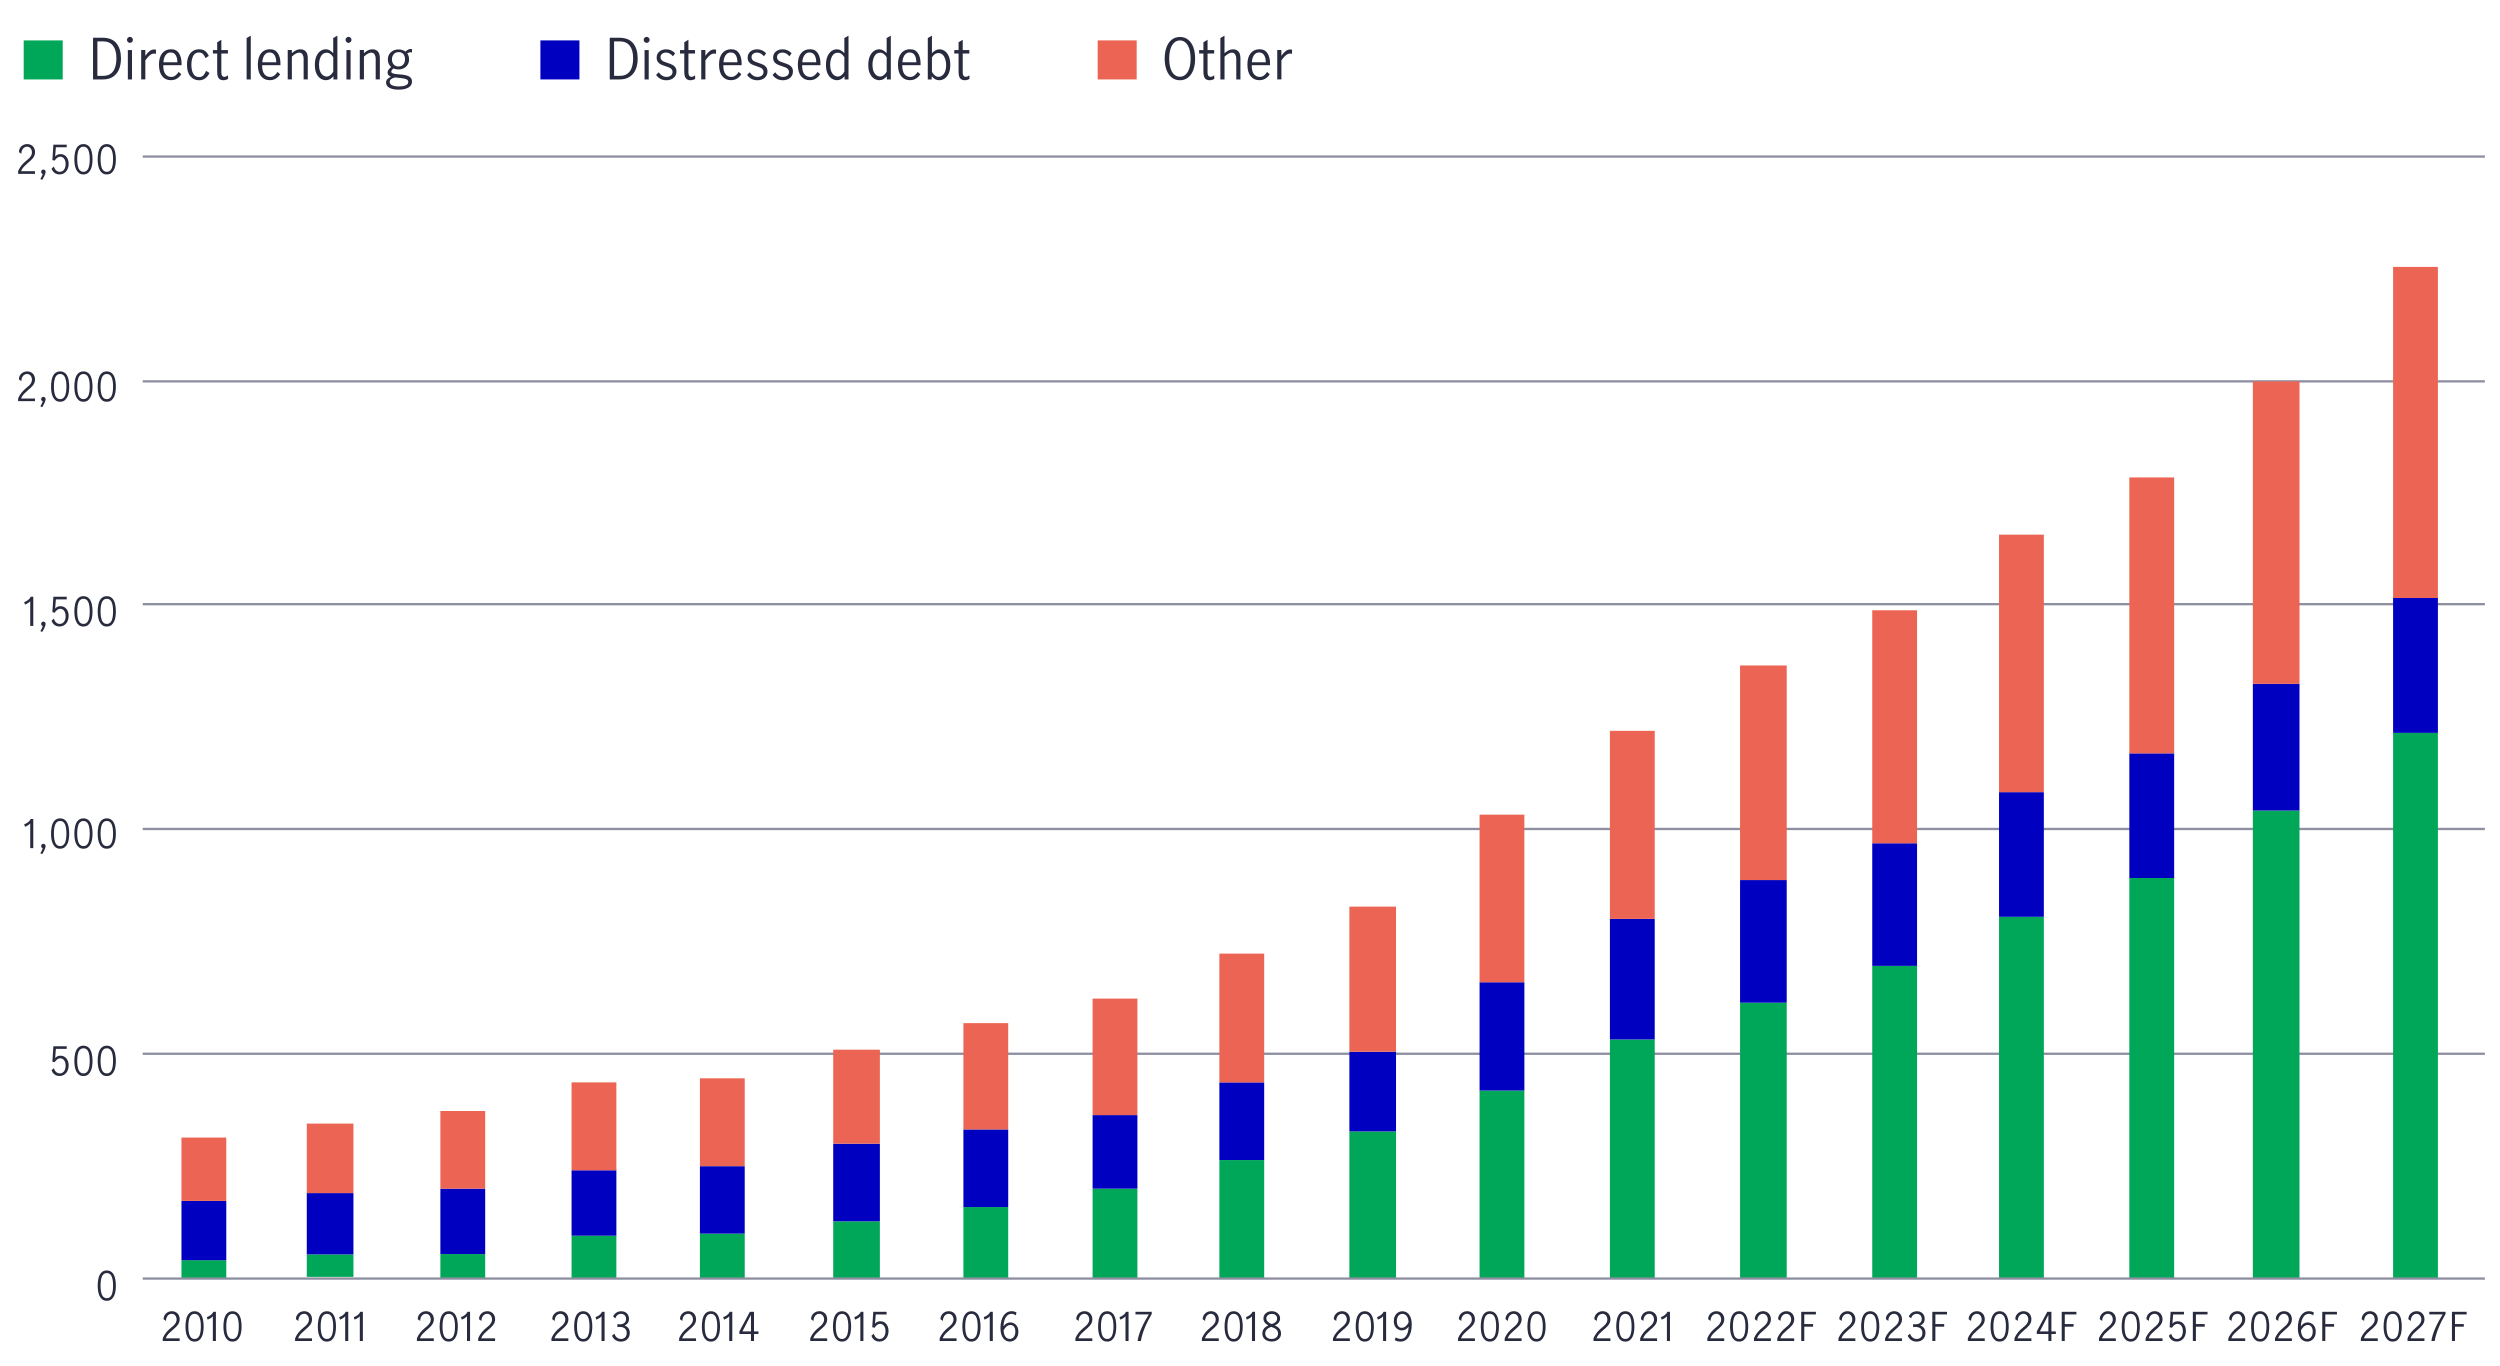 <?xml version="1.0" encoding="UTF-8"?><svg id="Layer_1" xmlns="http://www.w3.org/2000/svg" viewBox="0 0 800 437.07"><defs><style>.cls-1{fill:#00a758;}.cls-2{fill:#0000c1;}.cls-3{fill:#ec6453;}.cls-4{fill:#282b3e;}.cls-5{fill:none;stroke:#8e90a2;stroke-linejoin:round;stroke-width:.75px;}</style></defs><line class="cls-5" x1="45.67" y1="50.1" x2="795.16" y2="50.1"/><line class="cls-5" x1="45.67" y1="122.04" x2="795.16" y2="122.04"/><line class="cls-5" x1="45.67" y1="193.33" x2="795.16" y2="193.33"/><line class="cls-5" x1="45.67" y1="265.27" x2="795.16" y2="265.27"/><line class="cls-5" x1="45.67" y1="337.21" x2="795.16" y2="337.21"/><rect class="cls-1" x="765.79" y="234.53" width="14.34" height="174.62"/><rect class="cls-1" x="720.91" y="259.38" width="14.93" height="149.77"/><rect class="cls-1" x="681.39" y="280.96" width="14.34" height="128.19"/><rect class="cls-1" x="639.69" y="293.39" width="14.34" height="115.76"/><rect class="cls-1" x="599.12" y="309.08" width="14.34" height="100.06"/><rect class="cls-1" x="556.82" y="320.86" width="14.93" height="88.29"/><rect class="cls-1" x="515.17" y="332.63" width="14.34" height="76.52"/><rect class="cls-1" x="473.46" y="348.98" width="14.34" height="60.17"/><rect class="cls-1" x="431.8" y="362.06" width="14.93" height="47.09"/><rect class="cls-1" x="390.2" y="371.22" width="14.34" height="37.93"/><rect class="cls-1" x="349.63" y="380.37" width="14.34" height="28.78"/><rect class="cls-1" x="308.29" y="386.26" width="14.34" height="22.89"/><rect class="cls-1" x="266.63" y="390.84" width="14.93" height="18.31"/><rect class="cls-1" x="223.97" y="394.76" width="14.34" height="14.39"/><rect class="cls-1" x="182.9" y="395.41" width="14.34" height="13.73"/><rect class="cls-1" x="140.92" y="401.3" width="14.34" height="7.85"/><rect class="cls-1" x="98.17" y="401.41" width="14.93" height="7.19"/><rect class="cls-1" x="58.07" y="403.26" width="14.34" height="5.89"/><rect class="cls-2" x="765.79" y="191.36" width="14.34" height="43.16"/><rect class="cls-2" x="720.91" y="218.83" width="14.93" height="40.55"/><rect class="cls-2" x="681.39" y="241.07" width="14.34" height="39.89"/><rect class="cls-2" x="639.69" y="253.49" width="14.34" height="39.89"/><rect class="cls-2" x="599.12" y="269.84" width="14.34" height="39.24"/><rect class="cls-2" x="556.82" y="281.62" width="14.93" height="39.24"/><rect class="cls-2" x="515.17" y="294.04" width="14.34" height="38.59"/><rect class="cls-2" x="473.46" y="314.32" width="14.34" height="34.66"/><rect class="cls-2" x="431.8" y="336.55" width="14.93" height="25.51"/><rect class="cls-2" x="390.2" y="346.36" width="14.34" height="24.85"/><rect class="cls-2" x="349.63" y="356.83" width="14.34" height="23.54"/><rect class="cls-2" x="308.29" y="361.41" width="14.34" height="24.85"/><rect class="cls-2" x="266.63" y="365.98" width="14.93" height="24.85"/><rect class="cls-2" x="223.97" y="373.18" width="14.34" height="21.58"/><rect class="cls-2" x="182.9" y="374.49" width="14.34" height="20.93"/><rect class="cls-2" x="140.92" y="380.37" width="14.34" height="20.93"/><rect class="cls-2" x="98.17" y="381.79" width="14.93" height="19.62"/><rect class="cls-2" x="58.07" y="384.3" width="14.34" height="18.97"/><rect class="cls-3" x="765.79" y="85.41" width="14.34" height="105.95"/><rect class="cls-3" x="720.91" y="122.04" width="14.93" height="96.79"/><rect class="cls-3" x="681.39" y="152.78" width="14.34" height="88.29"/><rect class="cls-3" x="639.69" y="171.09" width="14.34" height="82.4"/><rect class="cls-3" x="599.12" y="195.29" width="14.34" height="74.56"/><rect class="cls-3" x="556.82" y="212.95" width="14.93" height="68.67"/><rect class="cls-3" x="515.17" y="233.87" width="14.34" height="60.17"/><rect class="cls-3" x="473.46" y="260.69" width="14.34" height="53.63"/><rect class="cls-3" x="431.8" y="290.12" width="14.93" height="46.43"/><rect class="cls-3" x="390.2" y="305.16" width="14.34" height="41.2"/><rect class="cls-3" x="349.63" y="319.55" width="14.34" height="37.28"/><rect class="cls-3" x="308.29" y="327.4" width="14.34" height="34.01"/><rect class="cls-3" x="266.63" y="335.9" width="14.93" height="30.08"/><rect class="cls-3" x="223.97" y="345.06" width="14.34" height="28.12"/><rect class="cls-3" x="182.9" y="346.36" width="14.34" height="28.12"/><rect class="cls-3" x="140.92" y="355.52" width="14.34" height="24.85"/><rect class="cls-3" x="98.17" y="359.55" width="14.93" height="22.24"/><rect class="cls-3" x="58.07" y="364.02" width="14.34" height="20.27"/><line class="cls-5" x1="45.67" y1="409.15" x2="795.16" y2="409.15"/><g><path class="cls-4" d="M5.8,54.78c.16-.4,.34-.76,.54-1.08,.2-.32,.41-.61,.63-.88,.22-.26,.45-.51,.68-.73,.24-.22,.47-.43,.7-.62,.26-.22,.5-.42,.73-.62,.23-.2,.43-.4,.59-.62,.17-.22,.3-.44,.4-.68,.1-.24,.15-.51,.15-.8,0-.24-.04-.47-.11-.69-.07-.22-.18-.41-.31-.58-.14-.17-.3-.3-.49-.4-.19-.1-.41-.14-.66-.14-.29,0-.55,.07-.78,.2-.23,.13-.43,.31-.58,.52-.16,.22-.27,.46-.35,.73-.08,.27-.11,.55-.09,.84l-.8-.56c0-.34,.05-.66,.18-.97,.13-.31,.31-.58,.55-.82,.24-.24,.52-.43,.85-.57s.69-.21,1.08-.21,.72,.07,1.03,.2,.57,.31,.79,.54,.38,.5,.5,.82c.12,.32,.18,.65,.18,1.01,0,.39-.06,.75-.19,1.07-.13,.32-.3,.62-.52,.89-.22,.27-.46,.53-.73,.77-.27,.24-.55,.49-.84,.73-.45,.38-.87,.78-1.28,1.2-.4,.42-.71,.91-.91,1.46h4.46v.84H5.8v-.85Z"/><path class="cls-4" d="M13.17,54.98c0-.21,.07-.38,.2-.52,.13-.14,.3-.21,.51-.21s.38,.07,.52,.22,.2,.32,.2,.53c0,.16-.04,.35-.11,.58-.08,.23-.17,.46-.28,.7-.11,.24-.23,.47-.35,.7-.13,.23-.24,.42-.35,.57l-.6-.25c.15-.26,.3-.52,.44-.8,.14-.28,.26-.55,.35-.83-.15-.04-.28-.12-.38-.23-.1-.12-.15-.26-.15-.43Z"/><path class="cls-4" d="M17.27,53.3c.12,.51,.35,.92,.68,1.22,.33,.3,.71,.46,1.15,.46,.34,0,.64-.07,.88-.22,.24-.15,.44-.34,.59-.58,.15-.24,.26-.5,.33-.8,.07-.3,.1-.59,.1-.89,0-.39-.05-.73-.14-1.03-.1-.29-.22-.54-.38-.73-.16-.2-.34-.34-.55-.44-.2-.1-.42-.14-.64-.14-.2,0-.39,.03-.56,.1-.17,.07-.33,.16-.48,.28-.15,.12-.28,.25-.41,.4-.12,.15-.24,.3-.34,.46l-.74-.16,.32-4.94h4.27v.84h-3.47l-.23,2.96c.23-.28,.49-.48,.76-.6,.28-.12,.59-.18,.95-.18,.43,0,.81,.09,1.14,.26,.33,.18,.6,.41,.82,.7,.22,.29,.38,.62,.49,1s.16,.75,.16,1.15c0,.45-.06,.88-.19,1.28-.12,.41-.31,.77-.56,1.08-.25,.31-.55,.56-.91,.75-.36,.19-.78,.28-1.26,.28-.62,0-1.16-.17-1.6-.5-.44-.33-.76-.79-.95-1.36l.76-.66Z"/><path class="cls-4" d="M26.71,55.82c-.62,0-1.11-.16-1.49-.47s-.68-.71-.89-1.19c-.21-.48-.35-1-.43-1.57-.07-.57-.11-1.11-.11-1.63,0-.34,.02-.7,.05-1.07,.03-.37,.09-.74,.16-1.1,.08-.36,.18-.7,.32-1.03,.14-.33,.32-.61,.53-.86,.22-.24,.48-.44,.78-.58,.3-.14,.66-.22,1.07-.22s.76,.07,1.07,.22c.3,.14,.56,.34,.78,.58,.22,.24,.39,.53,.53,.86,.14,.33,.25,.67,.32,1.03,.08,.36,.13,.73,.16,1.1,.03,.37,.05,.73,.05,1.07,0,.52-.04,1.06-.11,1.63-.07,.57-.21,1.09-.43,1.57s-.51,.88-.89,1.19c-.38,.31-.88,.47-1.49,.47Zm0-.84c.3,0,.57-.06,.79-.19,.22-.13,.4-.3,.55-.52s.27-.46,.35-.74c.09-.28,.16-.57,.2-.86s.08-.59,.09-.89c.01-.3,.02-.57,.02-.82s0-.52-.02-.82c-.01-.3-.04-.59-.09-.89s-.12-.58-.2-.86c-.09-.28-.21-.53-.35-.74s-.33-.39-.55-.52c-.22-.13-.48-.19-.79-.19s-.57,.06-.79,.19c-.22,.13-.4,.3-.55,.52s-.27,.46-.35,.74c-.09,.28-.16,.57-.2,.86s-.08,.59-.09,.89c-.01,.3-.02,.57-.02,.82s0,.52,.02,.82c.01,.3,.04,.59,.09,.89s.12,.58,.2,.86c.09,.28,.21,.53,.35,.74s.33,.39,.55,.52c.22,.13,.48,.19,.79,.19Z"/><path class="cls-4" d="M34.18,55.82c-.62,0-1.11-.16-1.49-.47s-.68-.71-.89-1.19c-.21-.48-.35-1-.43-1.57-.07-.57-.11-1.11-.11-1.63,0-.34,.02-.7,.05-1.07,.03-.37,.09-.74,.16-1.1,.08-.36,.18-.7,.32-1.03,.14-.33,.32-.61,.53-.86,.22-.24,.48-.44,.78-.58,.3-.14,.66-.22,1.07-.22s.76,.07,1.07,.22c.3,.14,.56,.34,.78,.58,.22,.24,.39,.53,.53,.86,.14,.33,.25,.67,.32,1.03,.08,.36,.13,.73,.16,1.1,.03,.37,.05,.73,.05,1.07,0,.52-.04,1.06-.11,1.63-.07,.57-.21,1.09-.43,1.57s-.51,.88-.89,1.19c-.38,.31-.88,.47-1.49,.47Zm0-.84c.3,0,.57-.06,.79-.19,.22-.13,.4-.3,.55-.52s.27-.46,.35-.74c.09-.28,.16-.57,.2-.86s.08-.59,.09-.89c.01-.3,.02-.57,.02-.82s0-.52-.02-.82c-.01-.3-.04-.59-.09-.89s-.12-.58-.2-.86c-.09-.28-.21-.53-.35-.74s-.33-.39-.55-.52c-.22-.13-.48-.19-.79-.19s-.57,.06-.79,.19c-.22,.13-.4,.3-.55,.52s-.27,.46-.35,.74c-.09,.28-.16,.57-.2,.86s-.08,.59-.09,.89c-.01,.3-.02,.57-.02,.82s0,.52,.02,.82c.01,.3,.04,.59,.09,.89s.12,.58,.2,.86c.09,.28,.21,.53,.35,.74s.33,.39,.55,.52c.22,.13,.48,.19,.79,.19Z"/></g><g><path class="cls-4" d="M5.8,127.52c.16-.4,.34-.76,.54-1.08,.2-.32,.41-.61,.63-.88,.22-.26,.45-.51,.68-.73,.24-.22,.47-.43,.7-.62,.26-.22,.5-.42,.73-.62,.23-.2,.43-.4,.59-.62,.17-.22,.3-.44,.4-.68,.1-.24,.15-.51,.15-.8,0-.24-.04-.47-.11-.69-.07-.22-.18-.41-.31-.58-.14-.17-.3-.3-.49-.4-.19-.1-.41-.14-.66-.14-.29,0-.55,.07-.78,.2-.23,.13-.43,.31-.58,.52-.16,.22-.27,.46-.35,.73-.08,.27-.11,.55-.09,.84l-.8-.56c0-.34,.05-.66,.18-.97,.13-.31,.31-.58,.55-.82,.24-.24,.52-.43,.85-.57s.69-.21,1.08-.21,.72,.07,1.03,.2,.57,.31,.79,.54,.38,.5,.5,.82c.12,.32,.18,.65,.18,1.01,0,.39-.06,.75-.19,1.07-.13,.32-.3,.62-.52,.89-.22,.27-.46,.53-.73,.77-.27,.24-.55,.49-.84,.73-.45,.38-.87,.78-1.28,1.2-.4,.42-.71,.91-.91,1.46h4.46v.84H5.8v-.85Z"/><path class="cls-4" d="M13.17,127.72c0-.21,.07-.38,.2-.52,.13-.14,.3-.21,.51-.21s.38,.07,.52,.22,.2,.32,.2,.53c0,.16-.04,.35-.11,.58-.08,.23-.17,.46-.28,.7-.11,.24-.23,.47-.35,.7-.13,.23-.24,.42-.35,.57l-.6-.25c.15-.26,.3-.52,.44-.8,.14-.28,.26-.55,.35-.83-.15-.04-.28-.12-.38-.23-.1-.12-.15-.26-.15-.43Z"/><path class="cls-4" d="M19.25,128.56c-.62,0-1.11-.16-1.49-.47s-.68-.71-.89-1.19c-.21-.48-.35-1-.43-1.57-.07-.57-.11-1.11-.11-1.63,0-.34,.02-.7,.05-1.07,.03-.37,.09-.74,.16-1.1,.08-.36,.18-.7,.32-1.03,.14-.33,.32-.61,.53-.86,.22-.24,.48-.44,.78-.58,.3-.14,.66-.22,1.07-.22s.76,.07,1.07,.22c.3,.14,.56,.34,.78,.58,.22,.24,.39,.53,.53,.86,.14,.33,.25,.67,.32,1.03,.08,.36,.13,.73,.16,1.1,.03,.37,.05,.73,.05,1.07,0,.52-.04,1.06-.11,1.63-.07,.57-.21,1.09-.43,1.57s-.51,.88-.89,1.19c-.38,.31-.88,.47-1.49,.47Zm0-.84c.3,0,.57-.06,.79-.19,.22-.13,.4-.3,.55-.52s.27-.46,.35-.74c.09-.28,.16-.57,.2-.86s.08-.59,.09-.89c.01-.3,.02-.57,.02-.82s0-.52-.02-.82c-.01-.3-.04-.59-.09-.89s-.12-.58-.2-.86c-.09-.28-.21-.53-.35-.74s-.33-.39-.55-.52c-.22-.13-.48-.19-.79-.19s-.57,.06-.79,.19c-.22,.13-.4,.3-.55,.52s-.27,.46-.35,.74c-.09,.28-.16,.57-.2,.86s-.08,.59-.09,.89c-.01,.3-.02,.57-.02,.82s0,.52,.02,.82c.01,.3,.04,.59,.09,.89s.12,.58,.2,.86c.09,.28,.21,.53,.35,.74s.33,.39,.55,.52c.22,.13,.48,.19,.79,.19Z"/><path class="cls-4" d="M26.71,128.56c-.62,0-1.11-.16-1.49-.47s-.68-.71-.89-1.19c-.21-.48-.35-1-.43-1.57-.07-.57-.11-1.11-.11-1.63,0-.34,.02-.7,.05-1.07,.03-.37,.09-.74,.16-1.1,.08-.36,.18-.7,.32-1.03,.14-.33,.32-.61,.53-.86,.22-.24,.48-.44,.78-.58,.3-.14,.66-.22,1.07-.22s.76,.07,1.07,.22c.3,.14,.56,.34,.78,.58,.22,.24,.39,.53,.53,.86,.14,.33,.25,.67,.32,1.03,.08,.36,.13,.73,.16,1.1,.03,.37,.05,.73,.05,1.07,0,.52-.04,1.06-.11,1.63-.07,.57-.21,1.09-.43,1.57s-.51,.88-.89,1.19c-.38,.31-.88,.47-1.49,.47Zm0-.84c.3,0,.57-.06,.79-.19,.22-.13,.4-.3,.55-.52s.27-.46,.35-.74c.09-.28,.16-.57,.2-.86s.08-.59,.09-.89c.01-.3,.02-.57,.02-.82s0-.52-.02-.82c-.01-.3-.04-.59-.09-.89s-.12-.58-.2-.86c-.09-.28-.21-.53-.35-.74s-.33-.39-.55-.52c-.22-.13-.48-.19-.79-.19s-.57,.06-.79,.19c-.22,.13-.4,.3-.55,.52s-.27,.46-.35,.74c-.09,.28-.16,.57-.2,.86s-.08,.59-.09,.89c-.01,.3-.02,.57-.02,.82s0,.52,.02,.82c.01,.3,.04,.59,.09,.89s.12,.58,.2,.86c.09,.28,.21,.53,.35,.74s.33,.39,.55,.52c.22,.13,.48,.19,.79,.19Z"/><path class="cls-4" d="M34.18,128.56c-.62,0-1.11-.16-1.49-.47s-.68-.71-.89-1.19c-.21-.48-.35-1-.43-1.57-.07-.57-.11-1.11-.11-1.63,0-.34,.02-.7,.05-1.07,.03-.37,.09-.74,.16-1.1,.08-.36,.18-.7,.32-1.03,.14-.33,.32-.61,.53-.86,.22-.24,.48-.44,.78-.58,.3-.14,.66-.22,1.07-.22s.76,.07,1.07,.22c.3,.14,.56,.34,.78,.58,.22,.24,.39,.53,.53,.86,.14,.33,.25,.67,.32,1.03,.08,.36,.13,.73,.16,1.1,.03,.37,.05,.73,.05,1.07,0,.52-.04,1.06-.11,1.63-.07,.57-.21,1.09-.43,1.57s-.51,.88-.89,1.19c-.38,.31-.88,.47-1.49,.47Zm0-.84c.3,0,.57-.06,.79-.19,.22-.13,.4-.3,.55-.52s.27-.46,.35-.74c.09-.28,.16-.57,.2-.86s.08-.59,.09-.89c.01-.3,.02-.57,.02-.82s0-.52-.02-.82c-.01-.3-.04-.59-.09-.89s-.12-.58-.2-.86c-.09-.28-.21-.53-.35-.74s-.33-.39-.55-.52c-.22-.13-.48-.19-.79-.19s-.57,.06-.79,.19c-.22,.13-.4,.3-.55,.52s-.27,.46-.35,.74c-.09,.28-.16,.57-.2,.86s-.08,.59-.09,.89c-.01,.3-.02,.57-.02,.82s0,.52,.02,.82c.01,.3,.04,.59,.09,.89s.12,.58,.2,.86c.09,.28,.21,.53,.35,.74s.33,.39,.55,.52c.22,.13,.48,.19,.79,.19Z"/></g><g><path class="cls-4" d="M9.67,192.4h-.02s-.07,.08-.11,.12-.09,.09-.14,.14c-.05,.05-.12,.11-.21,.17-.17,.14-.36,.26-.59,.37s-.43,.19-.61,.26l-.24-.8c.22-.07,.43-.16,.64-.28s.4-.23,.56-.35c.16-.12,.32-.27,.48-.45,.16-.18,.29-.39,.38-.62h.84v9.34h-.98v-7.9Z"/><path class="cls-4" d="M13.17,199.64c0-.21,.07-.38,.2-.52,.13-.14,.3-.21,.51-.21s.38,.07,.52,.22,.2,.32,.2,.53c0,.16-.04,.35-.11,.58-.08,.23-.17,.46-.28,.7-.11,.24-.23,.47-.35,.7-.13,.23-.24,.42-.35,.57l-.6-.25c.15-.26,.3-.52,.44-.8,.14-.28,.26-.55,.35-.83-.15-.04-.28-.12-.38-.23-.1-.12-.15-.26-.15-.43Z"/><path class="cls-4" d="M17.27,197.97c.12,.51,.35,.92,.68,1.22,.33,.3,.71,.46,1.15,.46,.34,0,.64-.07,.88-.22,.24-.15,.44-.34,.59-.58,.15-.24,.26-.5,.33-.8,.07-.3,.1-.59,.1-.89,0-.39-.05-.73-.14-1.03-.1-.29-.22-.54-.38-.73-.16-.2-.34-.34-.55-.44-.2-.1-.42-.14-.64-.14-.2,0-.39,.03-.56,.1-.17,.07-.33,.16-.48,.28-.15,.12-.28,.25-.41,.4-.12,.15-.24,.3-.34,.46l-.74-.16,.32-4.94h4.27v.84h-3.47l-.23,2.96c.23-.28,.49-.48,.76-.6,.28-.12,.59-.18,.95-.18,.43,0,.81,.09,1.14,.26,.33,.18,.6,.41,.82,.7,.22,.29,.38,.62,.49,1s.16,.75,.16,1.15c0,.45-.06,.88-.19,1.28-.12,.41-.31,.77-.56,1.08-.25,.31-.55,.56-.91,.75-.36,.19-.78,.28-1.26,.28-.62,0-1.16-.17-1.6-.5-.44-.33-.76-.79-.95-1.36l.76-.66Z"/><path class="cls-4" d="M26.71,200.49c-.62,0-1.11-.16-1.49-.47s-.68-.71-.89-1.19c-.21-.48-.35-1-.43-1.57-.07-.57-.11-1.11-.11-1.63,0-.34,.02-.7,.05-1.07,.03-.37,.09-.74,.16-1.1,.08-.36,.18-.7,.32-1.03,.14-.33,.32-.61,.53-.86,.22-.24,.48-.44,.78-.58,.3-.14,.66-.22,1.07-.22s.76,.07,1.07,.22c.3,.14,.56,.34,.78,.58,.22,.24,.39,.53,.53,.86,.14,.33,.25,.67,.32,1.03,.08,.36,.13,.73,.16,1.1,.03,.37,.05,.73,.05,1.07,0,.52-.04,1.06-.11,1.63-.07,.57-.21,1.09-.43,1.57s-.51,.88-.89,1.19c-.38,.31-.88,.47-1.49,.47Zm0-.84c.3,0,.57-.06,.79-.19,.22-.13,.4-.3,.55-.52s.27-.46,.35-.74c.09-.28,.16-.57,.2-.86s.08-.59,.09-.89c.01-.3,.02-.57,.02-.82s0-.52-.02-.82c-.01-.3-.04-.59-.09-.89s-.12-.58-.2-.86c-.09-.28-.21-.53-.35-.74s-.33-.39-.55-.52c-.22-.13-.48-.19-.79-.19s-.57,.06-.79,.19c-.22,.13-.4,.3-.55,.52s-.27,.46-.35,.74c-.09,.28-.16,.57-.2,.86s-.08,.59-.09,.89c-.01,.3-.02,.57-.02,.82s0,.52,.02,.82c.01,.3,.04,.59,.09,.89s.12,.58,.2,.86c.09,.28,.21,.53,.35,.74s.33,.39,.55,.52c.22,.13,.48,.19,.79,.19Z"/><path class="cls-4" d="M34.18,200.49c-.62,0-1.11-.16-1.49-.47s-.68-.71-.89-1.19c-.21-.48-.35-1-.43-1.57-.07-.57-.11-1.11-.11-1.63,0-.34,.02-.7,.05-1.07,.03-.37,.09-.74,.16-1.1,.08-.36,.18-.7,.32-1.03,.14-.33,.32-.61,.53-.86,.22-.24,.48-.44,.78-.58,.3-.14,.66-.22,1.07-.22s.76,.07,1.07,.22c.3,.14,.56,.34,.78,.58,.22,.24,.39,.53,.53,.86,.14,.33,.25,.67,.32,1.03,.08,.36,.13,.73,.16,1.1,.03,.37,.05,.73,.05,1.07,0,.52-.04,1.06-.11,1.63-.07,.57-.21,1.09-.43,1.57s-.51,.88-.89,1.19c-.38,.31-.88,.47-1.49,.47Zm0-.84c.3,0,.57-.06,.79-.19,.22-.13,.4-.3,.55-.52s.27-.46,.35-.74c.09-.28,.16-.57,.2-.86s.08-.59,.09-.89c.01-.3,.02-.57,.02-.82s0-.52-.02-.82c-.01-.3-.04-.59-.09-.89s-.12-.58-.2-.86c-.09-.28-.21-.53-.35-.74s-.33-.39-.55-.52c-.22-.13-.48-.19-.79-.19s-.57,.06-.79,.19c-.22,.13-.4,.3-.55,.52s-.27,.46-.35,.74c-.09,.28-.16,.57-.2,.86s-.08,.59-.09,.89c-.01,.3-.02,.57-.02,.82s0,.52,.02,.82c.01,.3,.04,.59,.09,.89s.12,.58,.2,.86c.09,.28,.21,.53,.35,.74s.33,.39,.55,.52c.22,.13,.48,.19,.79,.19Z"/></g><g><path class="cls-4" d="M9.67,263.51h-.02s-.07,.08-.11,.12-.09,.09-.14,.14c-.05,.05-.12,.11-.21,.17-.17,.14-.36,.26-.59,.37-.22,.11-.43,.19-.61,.26l-.24-.8c.22-.07,.43-.16,.64-.28,.21-.11,.4-.23,.56-.35,.16-.12,.32-.27,.48-.45,.16-.18,.29-.39,.38-.62h.84v9.34h-.98v-7.9Z"/><path class="cls-4" d="M13.17,270.75c0-.21,.07-.38,.2-.52s.3-.21,.51-.21,.38,.07,.52,.21,.2,.32,.2,.53c0,.16-.04,.35-.11,.58-.08,.23-.17,.46-.28,.7s-.23,.47-.35,.7-.24,.42-.35,.57l-.6-.25c.15-.26,.3-.52,.44-.8,.14-.28,.26-.55,.35-.83-.15-.04-.28-.12-.38-.23-.1-.12-.15-.26-.15-.43Z"/><path class="cls-4" d="M19.25,271.59c-.62,0-1.11-.16-1.49-.47-.38-.31-.68-.71-.89-1.19-.21-.48-.35-1-.43-1.57-.07-.57-.11-1.11-.11-1.63,0-.34,.02-.7,.05-1.07,.03-.37,.09-.74,.16-1.1s.18-.7,.32-1.03c.14-.33,.32-.61,.53-.86,.22-.24,.48-.44,.78-.58,.3-.14,.66-.22,1.07-.22s.76,.07,1.07,.22c.3,.14,.56,.34,.78,.58,.22,.24,.39,.53,.53,.86,.14,.33,.25,.67,.32,1.03s.13,.73,.16,1.1c.03,.37,.05,.73,.05,1.07,0,.52-.04,1.06-.11,1.63-.07,.57-.21,1.09-.43,1.57-.21,.48-.51,.88-.89,1.19-.38,.31-.88,.47-1.49,.47Zm0-.84c.3,0,.57-.06,.79-.19,.22-.13,.4-.3,.55-.52s.27-.46,.35-.74,.16-.57,.2-.86,.08-.59,.09-.89c.01-.3,.02-.57,.02-.82s0-.52-.02-.82c-.01-.3-.04-.59-.09-.89s-.12-.58-.2-.86c-.09-.28-.21-.53-.35-.74s-.33-.39-.55-.52c-.22-.13-.48-.19-.79-.19s-.57,.06-.79,.19c-.22,.13-.4,.3-.55,.52s-.27,.46-.35,.74c-.09,.28-.16,.57-.2,.86s-.08,.59-.09,.89c-.01,.3-.02,.57-.02,.82s0,.52,.02,.82c.01,.3,.04,.59,.09,.89s.12,.58,.2,.86c.09,.28,.21,.53,.35,.74s.33,.39,.55,.52c.22,.13,.48,.19,.79,.19Z"/><path class="cls-4" d="M26.71,271.59c-.62,0-1.11-.16-1.49-.47-.38-.31-.68-.71-.89-1.19-.21-.48-.35-1-.43-1.57-.07-.57-.11-1.11-.11-1.63,0-.34,.02-.7,.05-1.07,.03-.37,.09-.74,.16-1.1s.18-.7,.32-1.03c.14-.33,.32-.61,.53-.86,.22-.24,.48-.44,.78-.58,.3-.14,.66-.22,1.07-.22s.76,.07,1.07,.22c.3,.14,.56,.34,.78,.58,.22,.24,.39,.53,.53,.86,.14,.33,.25,.67,.32,1.03s.13,.73,.16,1.1c.03,.37,.05,.73,.05,1.07,0,.52-.04,1.06-.11,1.63-.07,.57-.21,1.09-.43,1.57-.21,.48-.51,.88-.89,1.19-.38,.31-.88,.47-1.49,.47Zm0-.84c.3,0,.57-.06,.79-.19,.22-.13,.4-.3,.55-.52s.27-.46,.35-.74,.16-.57,.2-.86,.08-.59,.09-.89c.01-.3,.02-.57,.02-.82s0-.52-.02-.82c-.01-.3-.04-.59-.09-.89s-.12-.58-.2-.86c-.09-.28-.21-.53-.35-.74s-.33-.39-.55-.52c-.22-.13-.48-.19-.79-.19s-.57,.06-.79,.19c-.22,.13-.4,.3-.55,.52s-.27,.46-.35,.74c-.09,.28-.16,.57-.2,.86s-.08,.59-.09,.89c-.01,.3-.02,.57-.02,.82s0,.52,.02,.82c.01,.3,.04,.59,.09,.89s.12,.58,.2,.86c.09,.28,.21,.53,.35,.74s.33,.39,.55,.52c.22,.13,.48,.19,.79,.19Z"/><path class="cls-4" d="M34.18,271.59c-.62,0-1.11-.16-1.49-.47-.38-.31-.68-.71-.89-1.19-.21-.48-.35-1-.43-1.57-.07-.57-.11-1.11-.11-1.63,0-.34,.02-.7,.05-1.07,.03-.37,.09-.74,.16-1.1s.18-.7,.32-1.03c.14-.33,.32-.61,.53-.86,.22-.24,.48-.44,.78-.58,.3-.14,.66-.22,1.07-.22s.76,.07,1.07,.22c.3,.14,.56,.34,.78,.58,.22,.24,.39,.53,.53,.86,.14,.33,.25,.67,.32,1.03s.13,.73,.16,1.1c.03,.37,.05,.73,.05,1.07,0,.52-.04,1.06-.11,1.63-.07,.57-.21,1.09-.43,1.57-.21,.48-.51,.88-.89,1.19-.38,.31-.88,.47-1.49,.47Zm0-.84c.3,0,.57-.06,.79-.19,.22-.13,.4-.3,.55-.52s.27-.46,.35-.74,.16-.57,.2-.86,.08-.59,.09-.89c.01-.3,.02-.57,.02-.82s0-.52-.02-.82c-.01-.3-.04-.59-.09-.89s-.12-.58-.2-.86c-.09-.28-.21-.53-.35-.74s-.33-.39-.55-.52c-.22-.13-.48-.19-.79-.19s-.57,.06-.79,.19c-.22,.13-.4,.3-.55,.52s-.27,.46-.35,.74c-.09,.28-.16,.57-.2,.86s-.08,.59-.09,.89c-.01,.3-.02,.57-.02,.82s0,.52,.02,.82c.01,.3,.04,.59,.09,.89s.12,.58,.2,.86c.09,.28,.21,.53,.35,.74s.33,.39,.55,.52c.22,.13,.48,.19,.79,.19Z"/></g><g><path class="cls-4" d="M17.27,341.81c.12,.51,.35,.92,.68,1.22,.33,.3,.71,.46,1.15,.46,.34,0,.64-.07,.88-.22,.24-.15,.44-.34,.59-.58,.15-.24,.26-.5,.33-.8,.07-.3,.1-.59,.1-.89,0-.39-.05-.73-.14-1.03-.1-.29-.22-.54-.38-.73-.16-.2-.34-.34-.55-.44-.2-.1-.42-.14-.64-.14-.2,0-.39,.03-.56,.1-.17,.07-.33,.16-.48,.28s-.28,.25-.41,.4c-.12,.15-.24,.3-.34,.46l-.74-.16,.32-4.94h4.27v.84h-3.47l-.23,2.96c.23-.28,.49-.48,.76-.6s.59-.18,.95-.18c.43,0,.81,.09,1.14,.26,.33,.18,.6,.41,.82,.7s.38,.62,.49,1,.16,.75,.16,1.15c0,.45-.06,.88-.19,1.28-.12,.41-.31,.77-.56,1.08-.25,.31-.55,.56-.91,.75s-.78,.28-1.26,.28c-.62,0-1.16-.17-1.6-.5-.44-.33-.76-.79-.95-1.36l.76-.66Z"/><path class="cls-4" d="M26.71,344.33c-.62,0-1.11-.16-1.49-.47-.38-.31-.68-.71-.89-1.19-.21-.48-.35-1-.43-1.57-.07-.57-.11-1.11-.11-1.63,0-.34,.02-.7,.05-1.07,.03-.37,.09-.74,.16-1.1s.18-.7,.32-1.03c.14-.33,.32-.61,.53-.86,.22-.24,.48-.44,.78-.58,.3-.14,.66-.22,1.07-.22s.76,.07,1.07,.22c.3,.14,.56,.34,.78,.58,.22,.24,.39,.53,.53,.86,.14,.33,.25,.67,.32,1.03s.13,.73,.16,1.1c.03,.37,.05,.73,.05,1.07,0,.52-.04,1.06-.11,1.63-.07,.57-.21,1.09-.43,1.57-.21,.48-.51,.88-.89,1.19-.38,.31-.88,.47-1.49,.47Zm0-.84c.3,0,.57-.06,.79-.19,.22-.13,.4-.3,.55-.52s.27-.46,.35-.74,.16-.57,.2-.86,.08-.59,.09-.89c.01-.3,.02-.57,.02-.82s0-.52-.02-.82c-.01-.3-.04-.59-.09-.89s-.12-.58-.2-.86c-.09-.28-.21-.53-.35-.74s-.33-.39-.55-.52c-.22-.13-.48-.19-.79-.19s-.57,.06-.79,.19c-.22,.13-.4,.3-.55,.52s-.27,.46-.35,.74c-.09,.28-.16,.57-.2,.86s-.08,.59-.09,.89c-.01,.3-.02,.57-.02,.82s0,.52,.02,.82c.01,.3,.04,.59,.09,.89s.12,.58,.2,.86c.09,.28,.21,.53,.35,.74s.33,.39,.55,.52c.22,.13,.48,.19,.79,.19Z"/><path class="cls-4" d="M34.18,344.33c-.62,0-1.11-.16-1.49-.47-.38-.31-.68-.71-.89-1.19-.21-.48-.35-1-.43-1.57-.07-.57-.11-1.11-.11-1.63,0-.34,.02-.7,.05-1.07,.03-.37,.09-.74,.16-1.1s.18-.7,.32-1.03c.14-.33,.32-.61,.53-.86,.22-.24,.48-.44,.78-.58,.3-.14,.66-.22,1.07-.22s.76,.07,1.07,.22c.3,.14,.56,.34,.78,.58,.22,.24,.39,.53,.53,.86,.14,.33,.25,.67,.32,1.03s.13,.73,.16,1.1c.03,.37,.05,.73,.05,1.07,0,.52-.04,1.06-.11,1.63-.07,.57-.21,1.09-.43,1.57-.21,.48-.51,.88-.89,1.19-.38,.31-.88,.47-1.49,.47Zm0-.84c.3,0,.57-.06,.79-.19,.22-.13,.4-.3,.55-.52s.27-.46,.35-.74,.16-.57,.2-.86,.08-.59,.09-.89c.01-.3,.02-.57,.02-.82s0-.52-.02-.82c-.01-.3-.04-.59-.09-.89s-.12-.58-.2-.86c-.09-.28-.21-.53-.35-.74s-.33-.39-.55-.52c-.22-.13-.48-.19-.79-.19s-.57,.06-.79,.19c-.22,.13-.4,.3-.55,.52s-.27,.46-.35,.74c-.09,.28-.16,.57-.2,.86s-.08,.59-.09,.89c-.01,.3-.02,.57-.02,.82s0,.52,.02,.82c.01,.3,.04,.59,.09,.89s.12,.58,.2,.86c.09,.28,.21,.53,.35,.74s.33,.39,.55,.52c.22,.13,.48,.19,.79,.19Z"/></g><path class="cls-4" d="M34.18,416.26c-.62,0-1.11-.16-1.49-.47-.38-.31-.68-.71-.89-1.19-.21-.48-.35-1-.43-1.57-.07-.57-.11-1.11-.11-1.63,0-.34,.02-.7,.05-1.07,.03-.37,.09-.74,.16-1.1,.08-.36,.18-.7,.32-1.03,.14-.33,.32-.61,.53-.86,.22-.24,.48-.44,.78-.58,.3-.14,.66-.22,1.07-.22s.76,.07,1.07,.22c.3,.14,.56,.34,.78,.58,.22,.24,.39,.53,.53,.86,.14,.33,.25,.67,.32,1.03,.08,.36,.13,.73,.16,1.1,.03,.37,.05,.73,.05,1.07,0,.52-.04,1.06-.11,1.63-.07,.57-.21,1.09-.43,1.57-.21,.48-.51,.88-.89,1.19-.38,.31-.88,.47-1.49,.47Zm0-.84c.3,0,.57-.06,.79-.19,.22-.13,.4-.3,.55-.52s.27-.46,.35-.74c.09-.28,.16-.57,.2-.86s.08-.59,.09-.89c.01-.3,.02-.57,.02-.82s0-.52-.02-.82c-.01-.3-.04-.59-.09-.89s-.12-.58-.2-.86-.21-.53-.35-.74-.33-.39-.55-.52c-.22-.13-.48-.19-.79-.19s-.57,.06-.79,.19c-.22,.13-.4,.3-.55,.52s-.27,.46-.35,.74c-.09,.28-.16,.57-.2,.86s-.08,.59-.09,.89c-.01,.3-.02,.57-.02,.82s0,.52,.02,.82c.01,.3,.04,.59,.09,.89s.12,.58,.2,.86c.09,.28,.21,.53,.35,.74s.33,.39,.55,.52c.22,.13,.48,.19,.79,.19Z"/><g><path class="cls-4" d="M52.09,428.26c.16-.4,.34-.76,.54-1.08,.2-.32,.41-.61,.63-.88s.45-.51,.68-.73c.24-.22,.47-.43,.7-.62,.26-.22,.5-.42,.73-.62,.23-.2,.43-.4,.59-.62s.3-.44,.4-.68c.1-.24,.15-.51,.15-.8,0-.24-.04-.47-.11-.69-.07-.22-.18-.41-.31-.58-.14-.17-.3-.3-.49-.4s-.41-.14-.66-.14c-.29,0-.55,.07-.78,.2-.23,.13-.43,.31-.58,.52-.16,.22-.27,.46-.35,.73-.08,.27-.11,.55-.09,.84l-.8-.56c0-.34,.05-.66,.18-.97,.13-.31,.31-.58,.55-.82,.24-.24,.52-.43,.85-.57,.33-.14,.69-.21,1.08-.21s.72,.07,1.03,.2,.57,.31,.79,.54c.22,.23,.38,.5,.5,.82s.18,.65,.18,1.01c0,.39-.06,.75-.19,1.07-.13,.32-.3,.62-.52,.89-.22,.27-.46,.53-.73,.77-.27,.24-.55,.49-.84,.73-.45,.38-.87,.78-1.28,1.2-.4,.42-.71,.91-.91,1.46h4.46v.84h-5.41v-.85Z"/><path class="cls-4" d="M62.27,429.31c-.62,0-1.11-.16-1.49-.47-.38-.31-.68-.71-.89-1.19-.21-.48-.35-1-.43-1.57-.07-.57-.11-1.11-.11-1.63,0-.34,.02-.7,.05-1.07,.03-.37,.09-.74,.16-1.1s.18-.7,.32-1.03c.14-.33,.32-.61,.53-.86,.22-.24,.48-.44,.78-.58,.3-.14,.66-.22,1.07-.22s.76,.07,1.07,.22c.3,.14,.56,.34,.78,.58,.22,.24,.39,.53,.53,.86,.14,.33,.25,.67,.32,1.03s.13,.73,.16,1.1c.03,.37,.05,.73,.05,1.07,0,.52-.04,1.06-.11,1.63-.07,.57-.21,1.09-.43,1.57-.21,.48-.51,.88-.89,1.19-.38,.31-.88,.47-1.49,.47Zm0-.84c.3,0,.57-.06,.79-.19,.22-.13,.4-.3,.55-.52s.27-.46,.35-.74,.16-.57,.2-.86,.08-.59,.09-.89c.01-.3,.02-.57,.02-.82s0-.52-.02-.82c-.01-.3-.04-.59-.09-.89s-.12-.58-.2-.86c-.09-.28-.21-.53-.35-.74s-.33-.39-.55-.52c-.22-.13-.48-.19-.79-.19s-.57,.06-.79,.19c-.22,.13-.4,.3-.55,.52s-.27,.46-.35,.74c-.09,.28-.16,.57-.2,.86s-.08,.59-.09,.89c-.01,.3-.02,.57-.02,.82s0,.52,.02,.82c.01,.3,.04,.59,.09,.89s.12,.58,.2,.86c.09,.28,.21,.53,.35,.74s.33,.39,.55,.52c.22,.13,.48,.19,.79,.19Z"/><path class="cls-4" d="M68.11,421.22h-.02s-.07,.08-.11,.12-.09,.09-.14,.14c-.05,.05-.12,.11-.21,.17-.17,.14-.36,.26-.59,.37-.22,.11-.43,.19-.61,.26l-.24-.8c.22-.07,.43-.16,.64-.28,.21-.11,.4-.23,.56-.35,.16-.12,.32-.27,.48-.45,.16-.18,.29-.39,.38-.62h.84v9.34h-.98v-7.9Z"/><path class="cls-4" d="M74.41,429.31c-.62,0-1.11-.16-1.49-.47-.38-.31-.68-.71-.89-1.19-.21-.48-.35-1-.43-1.57-.07-.57-.11-1.11-.11-1.63,0-.34,.02-.7,.05-1.07,.03-.37,.09-.74,.16-1.1s.18-.7,.32-1.03c.14-.33,.32-.61,.53-.86,.22-.24,.48-.44,.78-.58,.3-.14,.66-.22,1.07-.22s.76,.07,1.07,.22c.3,.14,.56,.34,.78,.58,.22,.24,.39,.53,.53,.86,.14,.33,.25,.67,.32,1.03s.13,.73,.16,1.1c.03,.37,.05,.73,.05,1.07,0,.52-.04,1.06-.11,1.63-.07,.57-.21,1.09-.43,1.57-.21,.48-.51,.88-.89,1.19-.38,.31-.88,.47-1.49,.47Zm0-.84c.3,0,.57-.06,.79-.19,.22-.13,.4-.3,.55-.52s.27-.46,.35-.74,.16-.57,.2-.86,.08-.59,.09-.89c.01-.3,.02-.57,.02-.82s0-.52-.02-.82c-.01-.3-.04-.59-.09-.89s-.12-.58-.2-.86c-.09-.28-.21-.53-.35-.74s-.33-.39-.55-.52c-.22-.13-.48-.19-.79-.19s-.57,.06-.79,.19c-.22,.13-.4,.3-.55,.52s-.27,.46-.35,.74c-.09,.28-.16,.57-.2,.86s-.08,.59-.09,.89c-.01,.3-.02,.57-.02,.82s0,.52,.02,.82c.01,.3,.04,.59,.09,.89s.12,.58,.2,.86c.09,.28,.21,.53,.35,.74s.33,.39,.55,.52c.22,.13,.48,.19,.79,.19Z"/></g><g><path class="cls-4" d="M94.44,428.26c.16-.4,.34-.76,.54-1.08,.2-.32,.41-.61,.63-.88s.45-.51,.68-.73c.24-.22,.47-.43,.7-.62,.26-.22,.5-.42,.73-.62,.23-.2,.43-.4,.59-.62s.3-.44,.4-.68c.1-.24,.15-.51,.15-.8,0-.24-.04-.47-.11-.69-.07-.22-.18-.41-.31-.58-.14-.17-.3-.3-.49-.4s-.41-.14-.66-.14c-.29,0-.55,.07-.78,.2-.23,.13-.43,.31-.58,.52-.16,.22-.27,.46-.35,.73-.08,.27-.11,.55-.09,.84l-.8-.56c0-.34,.05-.66,.18-.97,.13-.31,.31-.58,.55-.82,.24-.24,.52-.43,.85-.57,.33-.14,.69-.21,1.08-.21s.72,.07,1.03,.2,.57,.31,.79,.54c.22,.23,.38,.5,.5,.82s.18,.65,.18,1.01c0,.39-.06,.75-.19,1.07-.13,.32-.3,.62-.52,.89-.22,.27-.46,.53-.73,.77-.27,.24-.55,.49-.84,.73-.45,.38-.87,.78-1.28,1.2-.4,.42-.71,.91-.91,1.46h4.46v.84h-5.41v-.85Z"/><path class="cls-4" d="M104.62,429.31c-.62,0-1.11-.16-1.49-.47-.38-.31-.68-.71-.89-1.19-.21-.48-.35-1-.43-1.57-.07-.57-.11-1.11-.11-1.63,0-.34,.02-.7,.05-1.07,.03-.37,.09-.74,.16-1.1s.18-.7,.32-1.03c.14-.33,.32-.61,.53-.86,.22-.24,.48-.44,.78-.58,.3-.14,.66-.22,1.07-.22s.76,.07,1.07,.22c.3,.14,.56,.34,.78,.58,.22,.24,.39,.53,.53,.86,.14,.33,.25,.67,.32,1.03s.13,.73,.16,1.1c.03,.37,.05,.73,.05,1.07,0,.52-.04,1.06-.11,1.63-.07,.57-.21,1.09-.43,1.57-.21,.48-.51,.88-.89,1.19-.38,.31-.88,.47-1.49,.47Zm0-.84c.3,0,.57-.06,.79-.19,.22-.13,.4-.3,.55-.52s.27-.46,.35-.74,.16-.57,.2-.86,.08-.59,.09-.89c.01-.3,.02-.57,.02-.82s0-.52-.02-.82c-.01-.3-.04-.59-.09-.89s-.12-.58-.2-.86c-.09-.28-.21-.53-.35-.74s-.33-.39-.55-.52c-.22-.13-.48-.19-.79-.19s-.57,.06-.79,.19c-.22,.13-.4,.3-.55,.52s-.27,.46-.35,.74c-.09,.28-.16,.57-.2,.86s-.08,.59-.09,.89c-.01,.3-.02,.57-.02,.82s0,.52,.02,.82c.01,.3,.04,.59,.09,.89s.12,.58,.2,.86c.09,.28,.21,.53,.35,.74s.33,.39,.55,.52c.22,.13,.48,.19,.79,.19Z"/><path class="cls-4" d="M110.46,421.22h-.02s-.07,.08-.11,.12-.09,.09-.14,.14c-.05,.05-.12,.11-.21,.17-.17,.14-.36,.26-.59,.37-.22,.11-.43,.19-.61,.26l-.24-.8c.22-.07,.43-.16,.64-.28,.21-.11,.4-.23,.56-.35,.16-.12,.32-.27,.48-.45,.16-.18,.29-.39,.38-.62h.84v9.34h-.98v-7.9Z"/><path class="cls-4" d="M115.14,421.22h-.02s-.07,.08-.11,.12-.09,.09-.14,.14c-.05,.05-.12,.11-.21,.17-.17,.14-.36,.26-.59,.37-.22,.11-.43,.19-.61,.26l-.24-.8c.22-.07,.43-.16,.64-.28,.21-.11,.4-.23,.56-.35,.16-.12,.32-.27,.48-.45,.16-.18,.29-.39,.38-.62h.84v9.34h-.98v-7.9Z"/></g><g><path class="cls-4" d="M133.42,428.26c.16-.4,.34-.76,.54-1.08,.2-.32,.41-.61,.63-.88s.45-.51,.68-.73c.24-.22,.47-.43,.7-.62,.26-.22,.5-.42,.73-.62,.23-.2,.43-.4,.59-.62s.3-.44,.4-.68c.1-.24,.15-.51,.15-.8,0-.24-.04-.47-.11-.69-.07-.22-.18-.41-.31-.58-.14-.17-.3-.3-.49-.4s-.41-.14-.66-.14c-.29,0-.55,.07-.78,.2-.23,.13-.43,.31-.58,.52-.16,.22-.27,.46-.35,.73-.08,.27-.11,.55-.09,.84l-.8-.56c0-.34,.05-.66,.18-.97,.13-.31,.31-.58,.55-.82,.24-.24,.52-.43,.85-.57,.33-.14,.69-.21,1.08-.21s.72,.07,1.03,.2,.57,.31,.79,.54c.22,.23,.38,.5,.5,.82s.18,.65,.18,1.01c0,.39-.06,.75-.19,1.07-.13,.32-.3,.62-.52,.89-.22,.27-.46,.53-.73,.77-.27,.24-.55,.49-.84,.73-.45,.38-.87,.78-1.28,1.2-.4,.42-.71,.91-.91,1.46h4.46v.84h-5.41v-.85Z"/><path class="cls-4" d="M143.6,429.31c-.62,0-1.11-.16-1.49-.47-.38-.31-.68-.71-.89-1.19-.21-.48-.35-1-.43-1.57-.07-.57-.11-1.11-.11-1.63,0-.34,.02-.7,.05-1.07,.03-.37,.09-.74,.16-1.1s.18-.7,.32-1.03c.14-.33,.32-.61,.53-.86,.22-.24,.48-.44,.78-.58,.3-.14,.66-.22,1.07-.22s.76,.07,1.07,.22c.3,.14,.56,.34,.78,.58,.22,.24,.39,.53,.53,.86,.14,.33,.25,.67,.32,1.03s.13,.73,.16,1.1c.03,.37,.05,.73,.05,1.07,0,.52-.04,1.06-.11,1.63-.07,.57-.21,1.09-.43,1.57-.21,.48-.51,.88-.89,1.19-.38,.31-.88,.47-1.49,.47Zm0-.84c.3,0,.57-.06,.79-.19,.22-.13,.4-.3,.55-.52s.27-.46,.35-.74,.16-.57,.2-.86,.08-.59,.09-.89c.01-.3,.02-.57,.02-.82s0-.52-.02-.82c-.01-.3-.04-.59-.09-.89s-.12-.58-.2-.86c-.09-.28-.21-.53-.35-.74s-.33-.39-.55-.52c-.22-.13-.48-.19-.79-.19s-.57,.06-.79,.19c-.22,.13-.4,.3-.55,.52s-.27,.46-.35,.74c-.09,.28-.16,.57-.2,.86s-.08,.59-.09,.89c-.01,.3-.02,.57-.02,.82s0,.52,.02,.82c.01,.3,.04,.59,.09,.89s.12,.58,.2,.86c.09,.28,.21,.53,.35,.74s.33,.39,.55,.52c.22,.13,.48,.19,.79,.19Z"/><path class="cls-4" d="M149.44,421.22h-.02s-.07,.08-.11,.12-.09,.09-.14,.14c-.05,.05-.12,.11-.21,.17-.17,.14-.36,.26-.59,.37-.22,.11-.43,.19-.61,.26l-.24-.8c.22-.07,.43-.16,.64-.28,.21-.11,.4-.23,.56-.35,.16-.12,.32-.27,.48-.45,.16-.18,.29-.39,.38-.62h.84v9.34h-.98v-7.9Z"/><path class="cls-4" d="M153.03,428.26c.16-.4,.34-.76,.54-1.08,.2-.32,.41-.61,.63-.88s.45-.51,.68-.73c.24-.22,.47-.43,.7-.62,.26-.22,.5-.42,.73-.62,.23-.2,.43-.4,.59-.62s.3-.44,.4-.68c.1-.24,.15-.51,.15-.8,0-.24-.04-.47-.11-.69-.07-.22-.18-.41-.31-.58-.14-.17-.3-.3-.49-.4s-.41-.14-.66-.14c-.29,0-.55,.07-.78,.2-.23,.13-.43,.31-.58,.52-.16,.22-.27,.46-.35,.73-.08,.27-.11,.55-.09,.84l-.8-.56c0-.34,.05-.66,.18-.97,.13-.31,.31-.58,.55-.82,.24-.24,.52-.43,.85-.57,.33-.14,.69-.21,1.08-.21s.72,.07,1.03,.2,.57,.31,.79,.54c.22,.23,.38,.5,.5,.82s.18,.65,.18,1.01c0,.39-.06,.75-.19,1.07-.13,.32-.3,.62-.52,.89-.22,.27-.46,.53-.73,.77-.27,.24-.55,.49-.84,.73-.45,.38-.87,.78-1.28,1.2-.4,.42-.71,.91-.91,1.46h4.46v.84h-5.41v-.85Z"/></g><g><path class="cls-4" d="M176.47,428.26c.16-.4,.34-.76,.54-1.08,.2-.32,.41-.61,.63-.88s.45-.51,.68-.73c.24-.22,.47-.43,.7-.62,.26-.22,.5-.42,.73-.62,.23-.2,.43-.4,.59-.62s.3-.44,.4-.68c.1-.24,.15-.51,.15-.8,0-.24-.04-.47-.11-.69-.07-.22-.18-.41-.31-.58-.14-.17-.3-.3-.49-.4s-.41-.14-.66-.14c-.29,0-.55,.07-.78,.2-.23,.13-.43,.31-.58,.52-.16,.22-.27,.46-.35,.73-.08,.27-.11,.55-.09,.84l-.8-.56c0-.34,.05-.66,.18-.97,.13-.31,.31-.58,.55-.82,.24-.24,.52-.43,.85-.57,.33-.14,.69-.21,1.08-.21s.72,.07,1.03,.2,.57,.31,.79,.54c.22,.23,.38,.5,.5,.82s.18,.65,.18,1.01c0,.39-.06,.75-.19,1.07-.13,.32-.3,.62-.52,.89-.22,.27-.46,.53-.73,.77-.27,.24-.55,.49-.84,.73-.45,.38-.87,.78-1.28,1.2-.4,.42-.71,.91-.91,1.46h4.46v.84h-5.41v-.85Z"/><path class="cls-4" d="M186.64,429.31c-.62,0-1.11-.16-1.49-.47-.38-.31-.68-.71-.89-1.19-.21-.48-.35-1-.43-1.57-.07-.57-.11-1.11-.11-1.63,0-.34,.02-.7,.05-1.07,.03-.37,.09-.74,.16-1.1s.18-.7,.32-1.03c.14-.33,.32-.61,.53-.86,.22-.24,.48-.44,.78-.58,.3-.14,.66-.22,1.07-.22s.76,.07,1.07,.22c.3,.14,.56,.34,.78,.58,.22,.24,.39,.53,.53,.86,.14,.33,.25,.67,.32,1.03s.13,.73,.16,1.1c.03,.37,.05,.73,.05,1.07,0,.52-.04,1.06-.11,1.63-.07,.57-.21,1.09-.43,1.57-.21,.48-.51,.88-.89,1.19-.38,.31-.88,.47-1.49,.47Zm0-.84c.3,0,.57-.06,.79-.19,.22-.13,.4-.3,.55-.52s.27-.46,.35-.74,.16-.57,.2-.86,.08-.59,.09-.89c.01-.3,.02-.57,.02-.82s0-.52-.02-.82c-.01-.3-.04-.59-.09-.89s-.12-.58-.2-.86c-.09-.28-.21-.53-.35-.74s-.33-.39-.55-.52c-.22-.13-.48-.19-.79-.19s-.57,.06-.79,.19c-.22,.13-.4,.3-.55,.52s-.27,.46-.35,.74c-.09,.28-.16,.57-.2,.86s-.08,.59-.09,.89c-.01,.3-.02,.57-.02,.82s0,.52,.02,.82c.01,.3,.04,.59,.09,.89s.12,.58,.2,.86c.09,.28,.21,.53,.35,.74s.33,.39,.55,.52c.22,.13,.48,.19,.79,.19Z"/><path class="cls-4" d="M192.49,421.22h-.02s-.07,.08-.11,.12-.09,.09-.14,.14c-.05,.05-.12,.11-.21,.17-.17,.14-.36,.26-.59,.37-.22,.11-.43,.19-.61,.26l-.24-.8c.22-.07,.43-.16,.64-.28,.21-.11,.4-.23,.56-.35,.16-.12,.32-.27,.48-.45,.16-.18,.29-.39,.38-.62h.84v9.34h-.98v-7.9Z"/><path class="cls-4" d="M196.57,426.74c.08,.24,.19,.46,.32,.67s.29,.39,.47,.55c.18,.16,.37,.28,.59,.37,.22,.09,.45,.14,.7,.14,.57,0,1.02-.16,1.37-.49,.34-.32,.52-.77,.52-1.35,0-.38-.06-.7-.17-.96-.12-.26-.28-.46-.49-.62s-.46-.27-.75-.34c-.29-.07-.6-.1-.95-.1-.21,0-.41,.02-.61,.06v-.95c.12,.02,.24,.03,.37,.04s.26,.01,.41,.01c.34,0,.64-.04,.89-.13,.25-.09,.46-.21,.62-.35s.28-.32,.36-.53c.08-.2,.12-.42,.12-.66,0-.53-.15-.94-.44-1.23s-.71-.44-1.24-.44c-.22,0-.43,.04-.62,.12s-.36,.19-.51,.32-.27,.28-.38,.46-.18,.35-.23,.52l-.73-.55c.2-.5,.53-.9,.98-1.22,.46-.32,1.01-.48,1.66-.48,.38,0,.73,.06,1.03,.19,.3,.13,.56,.3,.77,.52s.37,.47,.48,.77c.11,.29,.17,.6,.17,.92,0,.54-.11,.98-.34,1.31-.23,.33-.58,.62-1.05,.87,.54,.18,.95,.48,1.23,.89,.28,.41,.41,.89,.41,1.45,0,.43-.07,.82-.21,1.17-.14,.34-.34,.64-.59,.88-.26,.24-.56,.43-.91,.56s-.74,.19-1.16,.19c-.31,0-.61-.04-.9-.13s-.55-.21-.8-.37c-.24-.16-.46-.36-.65-.59-.19-.24-.35-.5-.48-.79l.76-.68Z"/></g><g><path class="cls-4" d="M217.33,428.26c.16-.4,.34-.76,.54-1.08,.2-.32,.41-.61,.63-.88s.45-.51,.68-.73c.24-.22,.47-.43,.7-.62,.26-.22,.5-.42,.73-.62,.23-.2,.43-.4,.59-.62s.3-.44,.4-.68c.1-.24,.15-.51,.15-.8,0-.24-.04-.47-.11-.69-.07-.22-.18-.41-.31-.58-.14-.17-.3-.3-.49-.4s-.41-.14-.66-.14c-.29,0-.55,.07-.78,.2-.23,.13-.43,.31-.58,.52-.16,.22-.27,.46-.35,.73-.08,.27-.11,.55-.09,.84l-.8-.56c0-.34,.05-.66,.18-.97,.13-.31,.31-.58,.55-.82,.24-.24,.52-.43,.85-.57,.33-.14,.69-.21,1.08-.21s.72,.07,1.03,.2,.57,.31,.79,.54c.22,.23,.38,.5,.5,.82s.18,.65,.18,1.01c0,.39-.06,.75-.19,1.07-.13,.32-.3,.62-.52,.89-.22,.27-.46,.53-.73,.77-.27,.24-.55,.49-.84,.73-.45,.38-.87,.78-1.28,1.2-.4,.42-.71,.91-.91,1.46h4.46v.84h-5.41v-.85Z"/><path class="cls-4" d="M227.51,429.31c-.62,0-1.11-.16-1.49-.47-.38-.31-.68-.71-.89-1.19-.21-.48-.35-1-.43-1.57-.07-.57-.11-1.11-.11-1.63,0-.34,.02-.7,.05-1.07,.03-.37,.09-.74,.16-1.1s.18-.7,.32-1.03c.14-.33,.32-.61,.53-.86,.22-.24,.48-.44,.78-.58,.3-.14,.66-.22,1.07-.22s.76,.07,1.07,.22c.3,.14,.56,.34,.78,.58,.22,.24,.39,.53,.53,.86,.14,.33,.25,.67,.32,1.03s.13,.73,.16,1.1c.03,.37,.05,.73,.05,1.07,0,.52-.04,1.06-.11,1.63-.07,.57-.21,1.09-.43,1.57-.21,.48-.51,.88-.89,1.19-.38,.31-.88,.47-1.49,.47Zm0-.84c.3,0,.57-.06,.79-.19,.22-.13,.4-.3,.55-.52s.27-.46,.35-.74,.16-.57,.2-.86,.08-.59,.09-.89c.01-.3,.02-.57,.02-.82s0-.52-.02-.82c-.01-.3-.04-.59-.09-.89s-.12-.58-.2-.86c-.09-.28-.21-.53-.35-.74s-.33-.39-.55-.52c-.22-.13-.48-.19-.79-.19s-.57,.06-.79,.19c-.22,.13-.4,.3-.55,.52s-.27,.46-.35,.74c-.09,.28-.16,.57-.2,.86s-.08,.59-.09,.89c-.01,.3-.02,.57-.02,.82s0,.52,.02,.82c.01,.3,.04,.59,.09,.89s.12,.58,.2,.86c.09,.28,.21,.53,.35,.74s.33,.39,.55,.52c.22,.13,.48,.19,.79,.19Z"/><path class="cls-4" d="M233.35,421.22h-.02s-.07,.08-.11,.12-.09,.09-.14,.14c-.05,.05-.12,.11-.21,.17-.17,.14-.36,.26-.59,.37-.22,.11-.43,.19-.61,.26l-.24-.8c.22-.07,.43-.16,.64-.28,.21-.11,.4-.23,.56-.35,.16-.12,.32-.27,.48-.45,.16-.18,.29-.39,.38-.62h.84v9.34h-.98v-7.9Z"/><path class="cls-4" d="M236.6,426.04l3.36-6.26h1.32v6.26h1.42v.84h-1.42v2.23h-.97v-2.23h-3.71v-.84Zm3.71,0v-5.24h-.02l-2.71,5.24h2.74Z"/></g><g><path class="cls-4" d="M259.29,428.26c.16-.4,.34-.76,.54-1.08,.2-.32,.41-.61,.63-.88s.45-.51,.68-.73c.24-.22,.47-.43,.7-.62,.26-.22,.5-.42,.73-.62,.23-.2,.43-.4,.59-.62s.3-.44,.4-.68c.1-.24,.15-.51,.15-.8,0-.24-.04-.47-.11-.69-.07-.22-.18-.41-.31-.58-.14-.17-.3-.3-.49-.4s-.41-.14-.66-.14c-.29,0-.55,.07-.78,.2-.23,.13-.43,.31-.58,.52-.16,.22-.27,.46-.35,.73-.08,.27-.11,.55-.09,.84l-.8-.56c0-.34,.05-.66,.18-.97,.13-.31,.31-.58,.55-.82,.24-.24,.52-.43,.85-.57,.33-.14,.69-.21,1.08-.21s.72,.07,1.03,.2,.57,.31,.79,.54c.22,.23,.38,.5,.5,.82s.18,.65,.18,1.01c0,.39-.06,.75-.19,1.07-.13,.32-.3,.62-.52,.89-.22,.27-.46,.53-.73,.77-.27,.24-.55,.49-.84,.73-.45,.38-.87,.78-1.28,1.2-.4,.42-.71,.91-.91,1.46h4.46v.84h-5.41v-.85Z"/><path class="cls-4" d="M269.46,429.31c-.62,0-1.11-.16-1.49-.47-.38-.31-.68-.71-.89-1.19-.21-.48-.35-1-.43-1.57-.07-.57-.11-1.11-.11-1.63,0-.34,.02-.7,.05-1.07,.03-.37,.09-.74,.16-1.1s.18-.7,.32-1.03c.14-.33,.32-.61,.53-.86,.22-.24,.48-.44,.78-.58,.3-.14,.66-.22,1.07-.22s.76,.07,1.07,.22c.3,.14,.56,.34,.78,.58,.22,.24,.39,.53,.53,.86,.14,.33,.25,.67,.32,1.03s.13,.73,.16,1.1c.03,.37,.05,.73,.05,1.07,0,.52-.04,1.06-.11,1.63-.07,.57-.21,1.09-.43,1.57-.21,.48-.51,.88-.89,1.19-.38,.31-.88,.47-1.49,.47Zm0-.84c.3,0,.57-.06,.79-.19,.22-.13,.4-.3,.55-.52s.27-.46,.35-.74,.16-.57,.2-.86,.08-.59,.09-.89c.01-.3,.02-.57,.02-.82s0-.52-.02-.82c-.01-.3-.04-.59-.09-.89s-.12-.58-.2-.86c-.09-.28-.21-.53-.35-.74s-.33-.39-.55-.52c-.22-.13-.48-.19-.79-.19s-.57,.06-.79,.19c-.22,.13-.4,.3-.55,.52s-.27,.46-.35,.74c-.09,.28-.16,.57-.2,.86s-.08,.59-.09,.89c-.01,.3-.02,.57-.02,.82s0,.52,.02,.82c.01,.3,.04,.59,.09,.89s.12,.58,.2,.86c.09,.28,.21,.53,.35,.74s.33,.39,.55,.52c.22,.13,.48,.19,.79,.19Z"/><path class="cls-4" d="M275.31,421.22h-.02s-.07,.08-.11,.12-.09,.09-.14,.14c-.05,.05-.12,.11-.21,.17-.17,.14-.36,.26-.59,.37-.22,.11-.43,.19-.61,.26l-.24-.8c.22-.07,.43-.16,.64-.28,.21-.11,.4-.23,.56-.35,.16-.12,.32-.27,.48-.45,.16-.18,.29-.39,.38-.62h.84v9.34h-.98v-7.9Z"/><path class="cls-4" d="M279.63,426.79c.12,.51,.35,.92,.68,1.22,.33,.3,.71,.46,1.15,.46,.34,0,.64-.07,.88-.22,.24-.15,.44-.34,.59-.58,.15-.24,.26-.5,.33-.8,.07-.3,.1-.59,.1-.89,0-.39-.05-.73-.14-1.03-.1-.29-.22-.54-.38-.73-.16-.2-.34-.34-.55-.44-.2-.1-.42-.14-.64-.14-.2,0-.39,.03-.56,.1-.17,.07-.33,.16-.48,.28s-.28,.25-.41,.4c-.12,.15-.24,.3-.34,.46l-.74-.16,.32-4.94h4.27v.84h-3.47l-.23,2.96c.23-.28,.49-.48,.76-.6s.59-.18,.95-.18c.43,0,.81,.09,1.14,.26,.33,.18,.6,.41,.82,.7s.38,.62,.49,1,.16,.75,.16,1.15c0,.45-.06,.88-.19,1.28-.12,.41-.31,.77-.56,1.08-.25,.31-.55,.56-.91,.75s-.78,.28-1.26,.28c-.62,0-1.16-.17-1.6-.5-.44-.33-.76-.79-.95-1.36l.76-.66Z"/></g><g><path class="cls-4" d="M300.7,428.26c.16-.4,.34-.76,.54-1.08,.2-.32,.41-.61,.63-.88s.45-.51,.68-.73c.24-.22,.47-.43,.7-.62,.26-.22,.5-.42,.73-.62,.23-.2,.43-.4,.59-.62s.3-.44,.4-.68c.1-.24,.15-.51,.15-.8,0-.24-.04-.47-.11-.69-.07-.22-.18-.41-.31-.58-.14-.17-.3-.3-.49-.4s-.41-.14-.66-.14c-.29,0-.55,.07-.78,.2-.23,.13-.43,.31-.58,.52-.16,.22-.27,.46-.35,.73-.08,.27-.11,.55-.09,.84l-.8-.56c0-.34,.05-.66,.18-.97,.13-.31,.31-.58,.55-.82,.24-.24,.52-.43,.85-.57,.33-.14,.69-.21,1.08-.21s.72,.07,1.03,.2,.57,.31,.79,.54c.22,.23,.38,.5,.5,.82s.18,.65,.18,1.01c0,.39-.06,.75-.19,1.07-.13,.32-.3,.62-.52,.89-.22,.27-.46,.53-.73,.77-.27,.24-.55,.49-.84,.73-.45,.38-.87,.78-1.28,1.2-.4,.42-.71,.91-.91,1.46h4.46v.84h-5.41v-.85Z"/><path class="cls-4" d="M310.87,429.31c-.62,0-1.11-.16-1.49-.47-.38-.31-.68-.71-.89-1.19-.21-.48-.35-1-.43-1.57-.07-.57-.11-1.11-.11-1.63,0-.34,.02-.7,.05-1.07,.03-.37,.09-.74,.16-1.1s.18-.7,.32-1.03c.14-.33,.32-.61,.53-.86,.22-.24,.48-.44,.78-.58,.3-.14,.66-.22,1.07-.22s.76,.07,1.07,.22c.3,.14,.56,.34,.78,.58,.22,.24,.39,.53,.53,.86,.14,.33,.25,.67,.32,1.03s.13,.73,.16,1.1c.03,.37,.05,.73,.05,1.07,0,.52-.04,1.06-.11,1.63-.07,.57-.21,1.09-.43,1.57-.21,.48-.51,.88-.89,1.19-.38,.31-.88,.47-1.49,.47Zm0-.84c.3,0,.57-.06,.79-.19,.22-.13,.4-.3,.55-.52s.27-.46,.35-.74,.16-.57,.2-.86,.08-.59,.09-.89c.01-.3,.02-.57,.02-.82s0-.52-.02-.82c-.01-.3-.04-.59-.09-.89s-.12-.58-.2-.86c-.09-.28-.21-.53-.35-.74s-.33-.39-.55-.52c-.22-.13-.48-.19-.79-.19s-.57,.06-.79,.19c-.22,.13-.4,.3-.55,.52s-.27,.46-.35,.74c-.09,.28-.16,.57-.2,.86s-.08,.59-.09,.89c-.01,.3-.02,.57-.02,.82s0,.52,.02,.82c.01,.3,.04,.59,.09,.89s.12,.58,.2,.86c.09,.28,.21,.53,.35,.74s.33,.39,.55,.52c.22,.13,.48,.19,.79,.19Z"/><path class="cls-4" d="M316.72,421.22h-.02s-.07,.08-.11,.12-.09,.09-.14,.14c-.05,.05-.12,.11-.21,.17-.17,.14-.36,.26-.59,.37-.22,.11-.43,.19-.61,.26l-.24-.8c.22-.07,.43-.16,.64-.28,.21-.11,.4-.23,.56-.35,.16-.12,.32-.27,.48-.45,.16-.18,.29-.39,.38-.62h.84v9.34h-.98v-7.9Z"/><path class="cls-4" d="M321.15,424.39c.24-.38,.55-.67,.92-.89,.37-.22,.79-.33,1.24-.33,.25,0,.52,.05,.82,.15,.3,.1,.58,.26,.84,.49,.26,.23,.48,.53,.65,.91s.26,.85,.26,1.4c0,.61-.09,1.12-.28,1.52-.18,.41-.41,.74-.68,.98-.27,.25-.57,.42-.89,.53-.32,.1-.62,.16-.89,.16-.38,0-.74-.08-1.1-.24s-.67-.41-.95-.76c-.28-.34-.51-.79-.68-1.33-.17-.54-.26-1.2-.26-1.96,0-.91,.09-1.71,.28-2.39,.19-.68,.44-1.25,.76-1.7s.69-.78,1.11-1.01c.42-.22,.87-.34,1.34-.34,.65,0,1.19,.14,1.63,.42l-.2,.92c-.18-.14-.39-.25-.63-.35-.24-.1-.49-.15-.77-.15-.24,0-.5,.06-.79,.17-.28,.12-.55,.32-.8,.62s-.46,.7-.64,1.21c-.18,.51-.29,1.16-.32,1.95h.02Zm0,1.34c.02,.62,.12,1.1,.28,1.46,.16,.36,.34,.63,.55,.82s.42,.31,.64,.37c.22,.06,.4,.08,.54,.08,.18,0,.38-.04,.59-.12,.21-.08,.4-.21,.57-.4,.17-.18,.31-.43,.43-.74,.11-.31,.17-.69,.17-1.15,0-.25-.03-.5-.09-.74s-.15-.47-.28-.67c-.13-.2-.29-.35-.49-.47-.2-.12-.43-.18-.7-.18-.26,0-.5,.05-.72,.15-.22,.1-.43,.23-.61,.39-.18,.16-.35,.34-.5,.55-.15,.21-.27,.42-.37,.64Z"/></g><g><path class="cls-4" d="M344.14,428.26c.16-.4,.34-.76,.54-1.08,.2-.32,.41-.61,.63-.88s.45-.51,.68-.73c.24-.22,.47-.43,.7-.62,.26-.22,.5-.42,.73-.62,.23-.2,.43-.4,.59-.62s.3-.44,.4-.68c.1-.24,.15-.51,.15-.8,0-.24-.04-.47-.11-.69-.07-.22-.18-.41-.31-.58-.14-.17-.3-.3-.49-.4s-.41-.14-.66-.14c-.29,0-.55,.07-.78,.2-.23,.13-.43,.31-.58,.52-.16,.22-.27,.46-.35,.73-.08,.27-.11,.55-.09,.84l-.8-.56c0-.34,.05-.66,.18-.97,.13-.31,.31-.58,.55-.82,.24-.24,.52-.43,.85-.57,.33-.14,.69-.21,1.08-.21s.72,.07,1.03,.2,.57,.31,.79,.54c.22,.23,.38,.5,.5,.82s.18,.65,.18,1.01c0,.39-.06,.75-.19,1.07-.13,.32-.3,.62-.52,.89-.22,.27-.46,.53-.73,.77-.27,.24-.55,.49-.84,.73-.45,.38-.87,.78-1.28,1.2-.4,.42-.71,.91-.91,1.46h4.46v.84h-5.41v-.85Z"/><path class="cls-4" d="M354.31,429.31c-.62,0-1.11-.16-1.49-.47-.38-.31-.68-.71-.89-1.19-.21-.48-.35-1-.43-1.57-.07-.57-.11-1.11-.11-1.63,0-.34,.02-.7,.05-1.07,.03-.37,.09-.74,.16-1.1s.18-.7,.32-1.03c.14-.33,.32-.61,.53-.86,.22-.24,.48-.44,.78-.58,.3-.14,.66-.22,1.07-.22s.76,.07,1.07,.22c.3,.14,.56,.34,.78,.58,.22,.24,.39,.53,.53,.86,.14,.33,.25,.67,.32,1.03s.13,.73,.16,1.1c.03,.37,.05,.73,.05,1.07,0,.52-.04,1.06-.11,1.63-.07,.57-.21,1.09-.43,1.57-.21,.48-.51,.88-.89,1.19-.38,.31-.88,.47-1.49,.47Zm0-.84c.3,0,.57-.06,.79-.19,.22-.13,.4-.3,.55-.52s.27-.46,.35-.74,.16-.57,.2-.86,.08-.59,.09-.89c.01-.3,.02-.57,.02-.82s0-.52-.02-.82c-.01-.3-.04-.59-.09-.89s-.12-.58-.2-.86c-.09-.28-.21-.53-.35-.74s-.33-.39-.55-.52c-.22-.13-.48-.19-.79-.19s-.57,.06-.79,.19c-.22,.13-.4,.3-.55,.52s-.27,.46-.35,.74c-.09,.28-.16,.57-.2,.86s-.08,.59-.09,.89c-.01,.3-.02,.57-.02,.82s0,.52,.02,.82c.01,.3,.04,.59,.09,.89s.12,.58,.2,.86c.09,.28,.21,.53,.35,.74s.33,.39,.55,.52c.22,.13,.48,.19,.79,.19Z"/><path class="cls-4" d="M360.16,421.22h-.02s-.07,.08-.11,.12-.09,.09-.14,.14c-.05,.05-.12,.11-.21,.17-.17,.14-.36,.26-.59,.37-.22,.11-.43,.19-.61,.26l-.24-.8c.22-.07,.43-.16,.64-.28,.21-.11,.4-.23,.56-.35,.16-.12,.32-.27,.48-.45,.16-.18,.29-.39,.38-.62h.84v9.34h-.98v-7.9Z"/><path class="cls-4" d="M364.03,429.11c.09-.66,.24-1.34,.47-2.05,.22-.71,.5-1.43,.82-2.15,.32-.73,.68-1.45,1.07-2.18,.4-.72,.81-1.43,1.24-2.12h-4.28v-.84h5.21v.7c-.42,.71-.83,1.45-1.22,2.22-.39,.77-.73,1.53-1.04,2.28s-.56,1.48-.77,2.19-.36,1.36-.44,1.95h-1.06Z"/></g><g><path class="cls-4" d="M384.61,428.26c.16-.4,.34-.76,.54-1.08,.2-.32,.41-.61,.63-.88s.45-.51,.68-.73c.24-.22,.47-.43,.7-.62,.26-.22,.5-.42,.73-.62,.23-.2,.43-.4,.59-.62s.3-.44,.4-.68c.1-.24,.15-.51,.15-.8,0-.24-.04-.47-.11-.69-.07-.22-.18-.41-.31-.58-.14-.17-.3-.3-.49-.4s-.41-.14-.66-.14c-.29,0-.55,.07-.78,.2-.23,.13-.43,.31-.58,.52-.16,.22-.27,.46-.35,.73-.08,.27-.11,.55-.09,.84l-.8-.56c0-.34,.05-.66,.18-.97,.13-.31,.31-.58,.55-.82,.24-.24,.52-.43,.85-.57,.33-.14,.69-.21,1.08-.21s.72,.07,1.03,.2,.57,.31,.79,.54c.22,.23,.38,.5,.5,.82s.18,.65,.18,1.01c0,.39-.06,.75-.19,1.07-.13,.32-.3,.62-.52,.89-.22,.27-.46,.53-.73,.77-.27,.24-.55,.49-.84,.73-.45,.38-.87,.78-1.28,1.2-.4,.42-.71,.91-.91,1.46h4.46v.84h-5.41v-.85Z"/><path class="cls-4" d="M394.78,429.31c-.62,0-1.11-.16-1.49-.47-.38-.31-.68-.71-.89-1.19-.21-.48-.35-1-.43-1.57-.07-.57-.11-1.11-.11-1.63,0-.34,.02-.7,.05-1.07,.03-.37,.09-.74,.16-1.1s.18-.7,.32-1.03c.14-.33,.32-.61,.53-.86,.22-.24,.48-.44,.78-.58,.3-.14,.66-.22,1.07-.22s.76,.07,1.07,.22c.3,.14,.56,.34,.78,.58,.22,.24,.39,.53,.53,.86,.14,.33,.25,.67,.32,1.03s.13,.73,.16,1.1c.03,.37,.05,.73,.05,1.07,0,.52-.04,1.06-.11,1.63-.07,.57-.21,1.09-.43,1.57-.21,.48-.51,.88-.89,1.19-.38,.31-.88,.47-1.49,.47Zm0-.84c.3,0,.57-.06,.79-.19,.22-.13,.4-.3,.55-.52s.27-.46,.35-.74,.16-.57,.2-.86,.08-.59,.09-.89c.01-.3,.02-.57,.02-.82s0-.52-.02-.82c-.01-.3-.04-.59-.09-.89s-.12-.58-.2-.86c-.09-.28-.21-.53-.35-.74s-.33-.39-.55-.52c-.22-.13-.48-.19-.79-.19s-.57,.06-.79,.19c-.22,.13-.4,.3-.55,.52s-.27,.46-.35,.74c-.09,.28-.16,.57-.2,.86s-.08,.59-.09,.89c-.01,.3-.02,.57-.02,.82s0,.52,.02,.82c.01,.3,.04,.59,.09,.89s.12,.58,.2,.86c.09,.28,.21,.53,.35,.74s.33,.39,.55,.52c.22,.13,.48,.19,.79,.19Z"/><path class="cls-4" d="M400.63,421.22h-.02s-.07,.08-.11,.12-.09,.09-.14,.14c-.05,.05-.12,.11-.21,.17-.17,.14-.36,.26-.59,.37-.22,.11-.43,.19-.61,.26l-.24-.8c.22-.07,.43-.16,.64-.28,.21-.11,.4-.23,.56-.35,.16-.12,.32-.27,.48-.45,.16-.18,.29-.39,.38-.62h.84v9.34h-.98v-7.9Z"/><path class="cls-4" d="M405.85,424.13c-.23-.14-.44-.28-.63-.42-.19-.14-.35-.3-.49-.48s-.24-.37-.32-.59c-.08-.22-.11-.47-.11-.76,0-.37,.08-.7,.23-.98,.15-.29,.35-.53,.6-.73,.25-.2,.53-.34,.86-.44,.32-.1,.65-.15,.99-.15s.65,.05,.97,.16c.32,.1,.6,.26,.85,.46,.25,.2,.45,.44,.6,.72,.15,.28,.23,.6,.23,.96,0,.28-.04,.53-.13,.76-.09,.23-.21,.43-.35,.62-.15,.18-.32,.35-.53,.49-.2,.14-.43,.27-.67,.38,.29,.14,.55,.28,.8,.44,.24,.16,.45,.34,.62,.55s.31,.44,.41,.71c.1,.26,.15,.57,.15,.91,0,.42-.08,.78-.25,1.1-.16,.32-.38,.59-.66,.8-.28,.22-.59,.38-.95,.49-.36,.11-.73,.16-1.11,.16s-.76-.05-1.12-.16c-.36-.1-.69-.26-.97-.47s-.5-.47-.67-.79-.25-.69-.25-1.12c0-.34,.05-.65,.14-.91,.09-.26,.22-.5,.39-.71s.37-.39,.6-.56,.49-.32,.78-.46Zm.92,.47c-.24,.09-.47,.19-.7,.31-.23,.12-.43,.26-.61,.43-.18,.17-.32,.36-.43,.58-.11,.22-.16,.47-.16,.76s.05,.56,.16,.78c.11,.22,.26,.41,.44,.56s.4,.26,.65,.34c.24,.08,.5,.11,.77,.11s.53-.04,.79-.11,.47-.18,.67-.33c.19-.15,.34-.33,.46-.55s.17-.48,.17-.79-.07-.58-.2-.81c-.13-.23-.3-.42-.52-.58s-.45-.3-.71-.41c-.26-.11-.52-.21-.78-.29Zm.2-.91c.22-.06,.43-.13,.63-.23,.2-.1,.39-.22,.55-.36s.29-.31,.38-.5c.1-.19,.14-.41,.14-.66s-.04-.45-.13-.64c-.08-.19-.2-.35-.35-.47-.15-.13-.32-.23-.53-.29-.2-.07-.42-.1-.65-.1-.22,0-.43,.03-.64,.09-.21,.06-.4,.15-.57,.27s-.31,.27-.41,.45c-.11,.18-.16,.39-.16,.63s.05,.46,.16,.65c.1,.19,.24,.36,.41,.51,.17,.15,.36,.28,.56,.39,.21,.11,.41,.2,.61,.28Z"/></g><g><path class="cls-4" d="M426.56,428.26c.16-.4,.34-.76,.54-1.08,.2-.32,.41-.61,.63-.88,.22-.26,.45-.51,.68-.73,.24-.22,.47-.43,.7-.62,.26-.22,.5-.42,.73-.62,.23-.2,.43-.4,.59-.62s.3-.44,.4-.68c.1-.24,.15-.51,.15-.8,0-.24-.04-.47-.11-.69-.07-.22-.18-.41-.31-.58s-.3-.3-.49-.4c-.19-.1-.41-.14-.66-.14-.29,0-.55,.07-.78,.2-.23,.13-.43,.31-.58,.52-.16,.22-.27,.46-.35,.73-.08,.27-.11,.55-.09,.84l-.8-.56c0-.34,.05-.66,.18-.97s.31-.58,.55-.82c.24-.24,.52-.43,.85-.57,.33-.14,.69-.21,1.08-.21s.72,.07,1.03,.2c.31,.13,.57,.31,.79,.54,.22,.23,.38,.5,.5,.82s.18,.65,.18,1.01c0,.39-.06,.75-.19,1.07s-.3,.62-.52,.89c-.22,.27-.46,.53-.73,.77-.27,.24-.55,.49-.84,.73-.45,.38-.87,.78-1.28,1.2s-.71,.91-.91,1.46h4.46v.84h-5.41v-.85Z"/><path class="cls-4" d="M436.74,429.31c-.62,0-1.11-.16-1.49-.47-.38-.31-.68-.71-.89-1.19-.21-.48-.35-1-.43-1.57-.07-.57-.11-1.11-.11-1.63,0-.34,.02-.7,.05-1.07,.03-.37,.09-.74,.16-1.1s.18-.7,.32-1.03c.14-.33,.32-.61,.53-.86,.22-.24,.48-.44,.78-.58,.3-.14,.66-.22,1.07-.22s.76,.07,1.07,.22c.3,.14,.56,.34,.78,.58s.39,.53,.53,.86c.14,.33,.25,.67,.32,1.03s.13,.73,.16,1.1c.03,.37,.05,.73,.05,1.07,0,.52-.04,1.06-.11,1.63-.07,.57-.21,1.09-.43,1.57-.21,.48-.51,.88-.89,1.19-.38,.31-.88,.47-1.49,.47Zm0-.84c.3,0,.57-.06,.79-.19,.22-.13,.4-.3,.55-.52,.15-.22,.27-.46,.35-.74s.16-.57,.2-.86,.08-.59,.09-.89c.01-.3,.02-.57,.02-.82s0-.52-.02-.82c-.01-.3-.04-.59-.09-.89s-.12-.58-.2-.86c-.09-.28-.21-.53-.35-.74-.15-.22-.33-.39-.55-.52-.22-.13-.48-.19-.79-.19s-.57,.06-.79,.19-.4,.3-.55,.52c-.15,.22-.27,.46-.35,.74-.09,.28-.16,.57-.2,.86s-.08,.59-.09,.89-.02,.57-.02,.82,0,.52,.02,.82,.04,.59,.09,.89,.12,.58,.2,.86,.21,.53,.35,.74c.15,.22,.33,.39,.55,.52s.48,.19,.79,.19Z"/><path class="cls-4" d="M442.58,421.22h-.02s-.07,.08-.11,.12-.09,.09-.14,.14c-.05,.05-.12,.11-.21,.17-.17,.14-.36,.26-.59,.37-.22,.11-.43,.19-.61,.26l-.24-.8c.22-.07,.43-.16,.64-.28,.21-.11,.4-.23,.56-.35,.16-.12,.32-.27,.48-.45s.29-.39,.38-.62h.84v9.34h-.98v-7.9Z"/><path class="cls-4" d="M446.65,427.94c.21,.16,.46,.29,.76,.38,.3,.1,.59,.14,.87,.14,.24,0,.5-.06,.77-.17,.28-.12,.54-.32,.78-.62,.24-.3,.45-.7,.63-1.21,.18-.51,.28-1.16,.31-1.95h-.02c-.24,.38-.55,.67-.92,.89-.37,.22-.79,.33-1.24,.33-.25,0-.52-.05-.82-.15-.3-.1-.58-.26-.84-.49-.26-.23-.48-.53-.65-.91s-.26-.84-.26-1.39c0-.61,.09-1.12,.28-1.52s.41-.74,.68-.98c.27-.25,.57-.43,.89-.53,.32-.11,.62-.16,.9-.16,.37,0,.73,.08,1.09,.23,.36,.16,.68,.4,.96,.74,.28,.34,.51,.78,.68,1.31s.26,1.18,.26,1.94c0,.91-.09,1.71-.28,2.4-.19,.69-.44,1.26-.76,1.72-.32,.46-.69,.8-1.11,1.03-.42,.23-.87,.34-1.34,.34-.37,0-.72-.04-1.05-.11s-.64-.21-.92-.39l.36-.86Zm4.1-4.78c-.02-.62-.12-1.1-.28-1.46-.16-.36-.34-.63-.55-.82-.21-.19-.42-.31-.64-.37s-.4-.08-.54-.08c-.18,0-.38,.04-.59,.12s-.4,.21-.57,.4c-.17,.18-.31,.43-.43,.74s-.17,.69-.17,1.15c0,.25,.03,.5,.09,.74,.06,.25,.15,.47,.28,.67,.13,.2,.29,.35,.49,.47,.2,.12,.43,.18,.7,.18,.26,0,.5-.05,.72-.15,.22-.1,.43-.23,.61-.39,.18-.16,.35-.34,.5-.55,.15-.21,.27-.42,.37-.64Z"/></g><g><path class="cls-4" d="M466.58,428.26c.16-.4,.34-.76,.54-1.08s.41-.61,.63-.88c.22-.26,.45-.51,.68-.73,.24-.22,.47-.43,.7-.62,.26-.22,.5-.42,.73-.62s.43-.4,.59-.62,.3-.44,.4-.68c.1-.24,.15-.51,.15-.8,0-.24-.04-.47-.11-.69-.07-.22-.18-.41-.31-.58-.14-.17-.3-.3-.49-.4-.19-.1-.41-.14-.66-.14-.29,0-.55,.07-.78,.2-.23,.13-.43,.31-.58,.52s-.27,.46-.35,.73c-.08,.27-.11,.55-.09,.84l-.8-.56c0-.34,.05-.66,.18-.97,.13-.31,.31-.58,.55-.82,.24-.24,.52-.43,.85-.57,.33-.14,.69-.21,1.08-.21s.72,.07,1.03,.2c.31,.13,.57,.31,.79,.54,.22,.23,.38,.5,.5,.82s.18,.65,.18,1.01c0,.39-.06,.75-.19,1.07-.13,.32-.3,.62-.52,.89-.22,.27-.46,.53-.73,.77-.27,.24-.55,.49-.84,.73-.45,.38-.87,.78-1.28,1.2-.4,.42-.71,.91-.91,1.46h4.46v.84h-5.41v-.85Z"/><path class="cls-4" d="M476.76,429.31c-.62,0-1.11-.16-1.49-.47-.38-.31-.68-.71-.89-1.19-.21-.48-.35-1-.43-1.57-.07-.57-.11-1.11-.11-1.63,0-.34,.02-.7,.05-1.07,.03-.37,.09-.74,.16-1.1s.18-.7,.32-1.03c.14-.33,.32-.61,.53-.86s.48-.44,.78-.58c.3-.14,.66-.22,1.07-.22s.76,.07,1.07,.22c.3,.14,.56,.34,.78,.58,.22,.24,.39,.53,.53,.86,.14,.33,.25,.67,.32,1.03s.13,.73,.16,1.1c.03,.37,.05,.73,.05,1.07,0,.52-.04,1.06-.11,1.63-.07,.57-.21,1.09-.43,1.57-.21,.48-.51,.88-.89,1.19-.38,.31-.88,.47-1.49,.47Zm0-.84c.3,0,.57-.06,.79-.19s.4-.3,.55-.52c.15-.22,.27-.46,.35-.74s.16-.57,.2-.86,.08-.59,.09-.89,.02-.57,.02-.82,0-.52-.02-.82-.04-.59-.09-.89-.12-.58-.2-.86c-.09-.28-.21-.53-.35-.74-.15-.22-.33-.39-.55-.52s-.48-.19-.79-.19-.57,.06-.79,.19c-.22,.13-.4,.3-.55,.52-.15,.22-.27,.46-.35,.74-.09,.28-.16,.57-.2,.86s-.08,.59-.09,.89c-.01,.3-.02,.57-.02,.82s0,.52,.02,.82c.01,.3,.04,.59,.09,.89s.12,.58,.2,.86c.09,.28,.21,.53,.35,.74,.15,.22,.33,.39,.55,.52,.22,.13,.48,.19,.79,.19Z"/><path class="cls-4" d="M481.51,428.26c.16-.4,.34-.76,.54-1.08s.41-.61,.63-.88c.22-.26,.45-.51,.68-.73,.24-.22,.47-.43,.7-.62,.26-.22,.5-.42,.73-.62s.43-.4,.59-.62,.3-.44,.4-.68c.1-.24,.15-.51,.15-.8,0-.24-.04-.47-.11-.69-.07-.22-.18-.41-.31-.58-.14-.17-.3-.3-.49-.4-.19-.1-.41-.14-.66-.14-.29,0-.55,.07-.78,.2-.23,.13-.43,.31-.58,.52s-.27,.46-.35,.73c-.08,.27-.11,.55-.09,.84l-.8-.56c0-.34,.05-.66,.18-.97,.13-.31,.31-.58,.55-.82,.24-.24,.52-.43,.85-.57,.33-.14,.69-.21,1.08-.21s.72,.07,1.03,.2c.31,.13,.57,.31,.79,.54,.22,.23,.38,.5,.5,.82s.18,.65,.18,1.01c0,.39-.06,.75-.19,1.07-.13,.32-.3,.62-.52,.89-.22,.27-.46,.53-.73,.77-.27,.24-.55,.49-.84,.73-.45,.38-.87,.78-1.28,1.2-.4,.42-.71,.91-.91,1.46h4.46v.84h-5.41v-.85Z"/><path class="cls-4" d="M491.69,429.31c-.62,0-1.11-.16-1.49-.47-.38-.31-.68-.71-.89-1.19-.21-.48-.35-1-.43-1.57-.07-.57-.11-1.11-.11-1.63,0-.34,.02-.7,.05-1.07,.03-.37,.09-.74,.16-1.1s.18-.7,.32-1.03c.14-.33,.32-.61,.53-.86s.48-.44,.78-.58c.3-.14,.66-.22,1.07-.22s.76,.07,1.07,.22c.3,.14,.56,.34,.78,.58,.22,.24,.39,.53,.53,.86,.14,.33,.25,.67,.32,1.03s.13,.73,.16,1.1c.03,.37,.05,.73,.05,1.07,0,.52-.04,1.06-.11,1.63-.07,.57-.21,1.09-.43,1.57-.21,.48-.51,.88-.89,1.19-.38,.31-.88,.47-1.49,.47Zm0-.84c.3,0,.57-.06,.79-.19s.4-.3,.55-.52c.15-.22,.27-.46,.35-.74s.16-.57,.2-.86,.08-.59,.09-.89,.02-.57,.02-.82,0-.52-.02-.82-.04-.59-.09-.89-.12-.58-.2-.86c-.09-.28-.21-.53-.35-.74-.15-.22-.33-.39-.55-.52s-.48-.19-.79-.19-.57,.06-.79,.19c-.22,.13-.4,.3-.55,.52-.15,.22-.27,.46-.35,.74-.09,.28-.16,.57-.2,.86s-.08,.59-.09,.89c-.01,.3-.02,.57-.02,.82s0,.52,.02,.82c.01,.3,.04,.59,.09,.89s.12,.58,.2,.86c.09,.28,.21,.53,.35,.74,.15,.22,.33,.39,.55,.52,.22,.13,.48,.19,.79,.19Z"/></g><g><path class="cls-4" d="M509.93,428.26c.16-.4,.34-.76,.54-1.08s.41-.61,.63-.88c.22-.26,.45-.51,.68-.73,.24-.22,.47-.43,.7-.62,.26-.22,.5-.42,.73-.62s.43-.4,.59-.62,.3-.44,.4-.68c.1-.24,.15-.51,.15-.8,0-.24-.04-.47-.11-.69-.07-.22-.18-.41-.31-.58-.14-.17-.3-.3-.49-.4-.19-.1-.41-.14-.66-.14-.29,0-.55,.07-.78,.2-.23,.13-.43,.31-.58,.52s-.27,.46-.35,.73c-.08,.27-.11,.55-.09,.84l-.8-.56c0-.34,.05-.66,.18-.97,.13-.31,.31-.58,.55-.82,.24-.24,.52-.43,.85-.57,.33-.14,.69-.21,1.08-.21s.72,.07,1.03,.2c.31,.13,.57,.31,.79,.54,.22,.23,.38,.5,.5,.82s.18,.65,.18,1.01c0,.39-.06,.75-.19,1.07-.13,.32-.3,.62-.52,.89-.22,.27-.46,.53-.73,.77-.27,.24-.55,.49-.84,.73-.45,.38-.87,.78-1.28,1.2-.4,.42-.71,.91-.91,1.46h4.46v.84h-5.41v-.85Z"/><path class="cls-4" d="M520.11,429.31c-.62,0-1.11-.16-1.49-.47-.38-.31-.68-.71-.89-1.19-.21-.48-.35-1-.43-1.57-.07-.57-.11-1.11-.11-1.63,0-.34,.02-.7,.05-1.07,.03-.37,.09-.74,.16-1.1s.18-.7,.32-1.03c.14-.33,.32-.61,.53-.86s.48-.44,.78-.58c.3-.14,.66-.22,1.07-.22s.76,.07,1.07,.22c.3,.14,.56,.34,.78,.58,.22,.24,.39,.53,.53,.86,.14,.33,.25,.67,.32,1.03s.13,.73,.16,1.1c.03,.37,.05,.73,.05,1.07,0,.52-.04,1.06-.11,1.63-.07,.57-.21,1.09-.43,1.57-.21,.48-.51,.88-.89,1.19-.38,.31-.88,.47-1.49,.47Zm0-.84c.3,0,.57-.06,.79-.19s.4-.3,.55-.52c.15-.22,.27-.46,.35-.74s.16-.57,.2-.86,.08-.59,.09-.89,.02-.57,.02-.82,0-.52-.02-.82-.04-.59-.09-.89-.12-.58-.2-.86c-.09-.28-.21-.53-.35-.74-.15-.22-.33-.39-.55-.52s-.48-.19-.79-.19-.57,.06-.79,.19c-.22,.13-.4,.3-.55,.52-.15,.22-.27,.46-.35,.74-.09,.28-.16,.57-.2,.86s-.08,.59-.09,.89c-.01,.3-.02,.57-.02,.82s0,.52,.02,.82c.01,.3,.04,.59,.09,.89s.12,.58,.2,.86c.09,.28,.21,.53,.35,.74,.15,.22,.33,.39,.55,.52,.22,.13,.48,.19,.79,.19Z"/><path class="cls-4" d="M524.86,428.26c.16-.4,.34-.76,.54-1.08s.41-.61,.63-.88c.22-.26,.45-.51,.68-.73,.24-.22,.47-.43,.7-.62,.26-.22,.5-.42,.73-.62s.43-.4,.59-.62,.3-.44,.4-.68c.1-.24,.15-.51,.15-.8,0-.24-.04-.47-.11-.69-.07-.22-.18-.41-.31-.58-.14-.17-.3-.3-.49-.4-.19-.1-.41-.14-.66-.14-.29,0-.55,.07-.78,.2-.23,.13-.43,.31-.58,.52s-.27,.46-.35,.73c-.08,.27-.11,.55-.09,.84l-.8-.56c0-.34,.05-.66,.18-.97,.13-.31,.31-.58,.55-.82,.24-.24,.52-.43,.85-.57,.33-.14,.69-.21,1.08-.21s.72,.07,1.03,.2c.31,.13,.57,.31,.79,.54,.22,.23,.38,.5,.5,.82s.18,.65,.18,1.01c0,.39-.06,.75-.19,1.07-.13,.32-.3,.62-.52,.89-.22,.27-.46,.53-.73,.77-.27,.24-.55,.49-.84,.73-.45,.38-.87,.78-1.28,1.2-.4,.42-.71,.91-.91,1.46h4.46v.84h-5.41v-.85Z"/><path class="cls-4" d="M533.41,421.22h-.02s-.07,.08-.11,.12l-.14,.14c-.05,.05-.12,.11-.21,.17-.17,.14-.36,.26-.59,.37-.22,.11-.43,.19-.61,.26l-.24-.8c.22-.07,.43-.16,.64-.28,.21-.11,.4-.23,.56-.35s.32-.27,.48-.45c.16-.18,.29-.39,.38-.62h.84v9.34h-.98v-7.9Z"/></g><g><path class="cls-4" d="M546.35,428.26c.16-.4,.34-.76,.54-1.08s.41-.61,.63-.88c.22-.26,.45-.51,.68-.73,.24-.22,.47-.43,.7-.62,.26-.22,.5-.42,.73-.62s.43-.4,.59-.62,.3-.44,.4-.68c.1-.24,.15-.51,.15-.8,0-.24-.04-.47-.11-.69-.07-.22-.18-.41-.31-.58-.14-.17-.3-.3-.49-.4-.19-.1-.41-.14-.66-.14-.29,0-.55,.07-.78,.2-.23,.13-.43,.31-.58,.52s-.27,.46-.35,.73c-.08,.27-.11,.55-.09,.84l-.8-.56c0-.34,.05-.66,.18-.97,.13-.31,.31-.58,.55-.82,.24-.24,.52-.43,.85-.57,.33-.14,.69-.21,1.08-.21s.72,.07,1.03,.2c.31,.13,.57,.31,.79,.54,.22,.23,.38,.5,.5,.82s.18,.65,.18,1.01c0,.39-.06,.75-.19,1.07-.13,.32-.3,.62-.52,.89-.22,.27-.46,.53-.73,.77-.27,.24-.55,.49-.84,.73-.45,.38-.87,.78-1.28,1.2-.4,.42-.71,.91-.91,1.46h4.46v.84h-5.41v-.85Z"/><path class="cls-4" d="M556.53,429.31c-.62,0-1.11-.16-1.49-.47-.38-.31-.68-.71-.89-1.19-.21-.48-.35-1-.43-1.57-.07-.57-.11-1.11-.11-1.63,0-.34,.02-.7,.05-1.07,.03-.37,.09-.74,.16-1.1s.18-.7,.32-1.03c.14-.33,.32-.61,.53-.86s.48-.44,.78-.58c.3-.14,.66-.22,1.07-.22s.76,.07,1.07,.22c.3,.14,.56,.34,.78,.58,.22,.24,.39,.53,.53,.86,.14,.33,.25,.67,.32,1.03s.13,.73,.16,1.1c.03,.37,.05,.73,.05,1.07,0,.52-.04,1.06-.11,1.63-.07,.57-.21,1.09-.43,1.57-.21,.48-.51,.88-.89,1.19-.38,.31-.88,.47-1.49,.47Zm0-.84c.3,0,.57-.06,.79-.19s.4-.3,.55-.52c.15-.22,.27-.46,.35-.74s.16-.57,.2-.86,.08-.59,.09-.89,.02-.57,.02-.82,0-.52-.02-.82-.04-.59-.09-.89-.12-.58-.2-.86c-.09-.28-.21-.53-.35-.74-.15-.22-.33-.39-.55-.52s-.48-.19-.79-.19-.57,.06-.79,.19c-.22,.13-.4,.3-.55,.52-.15,.22-.27,.46-.35,.74-.09,.28-.16,.57-.2,.86s-.08,.59-.09,.89c-.01,.3-.02,.57-.02,.82s0,.52,.02,.82c.01,.3,.04,.59,.09,.89s.12,.58,.2,.86c.09,.28,.21,.53,.35,.74,.15,.22,.33,.39,.55,.52,.22,.13,.48,.19,.79,.19Z"/><path class="cls-4" d="M561.28,428.26c.16-.4,.34-.76,.54-1.08s.41-.61,.63-.88c.22-.26,.45-.51,.68-.73,.24-.22,.47-.43,.7-.62,.26-.22,.5-.42,.73-.62s.43-.4,.59-.62,.3-.44,.4-.68c.1-.24,.15-.51,.15-.8,0-.24-.04-.47-.11-.69-.07-.22-.18-.41-.31-.58-.14-.17-.3-.3-.49-.4-.19-.1-.41-.14-.66-.14-.29,0-.55,.07-.78,.2-.23,.13-.43,.31-.58,.52s-.27,.46-.35,.73c-.08,.27-.11,.55-.09,.84l-.8-.56c0-.34,.05-.66,.18-.97,.13-.31,.31-.58,.55-.82,.24-.24,.52-.43,.85-.57,.33-.14,.69-.21,1.08-.21s.72,.07,1.03,.2c.31,.13,.57,.31,.79,.54,.22,.23,.38,.5,.5,.82s.18,.65,.18,1.01c0,.39-.06,.75-.19,1.07-.13,.32-.3,.62-.52,.89-.22,.27-.46,.53-.73,.77-.27,.24-.55,.49-.84,.73-.45,.38-.87,.78-1.28,1.2-.4,.42-.71,.91-.91,1.46h4.46v.84h-5.41v-.85Z"/><path class="cls-4" d="M568.74,428.26c.16-.4,.34-.76,.54-1.08s.41-.61,.63-.88c.22-.26,.45-.51,.68-.73,.24-.22,.47-.43,.7-.62,.26-.22,.5-.42,.73-.62s.43-.4,.59-.62,.3-.44,.4-.68c.1-.24,.15-.51,.15-.8,0-.24-.04-.47-.11-.69-.07-.22-.18-.41-.31-.58-.14-.17-.3-.3-.49-.4-.19-.1-.41-.14-.66-.14-.29,0-.55,.07-.78,.2-.23,.13-.43,.31-.58,.52s-.27,.46-.35,.73c-.08,.27-.11,.55-.09,.84l-.8-.56c0-.34,.05-.66,.18-.97,.13-.31,.31-.58,.55-.82,.24-.24,.52-.43,.85-.57,.33-.14,.69-.21,1.08-.21s.72,.07,1.03,.2c.31,.13,.57,.31,.79,.54,.22,.23,.38,.5,.5,.82s.18,.65,.18,1.01c0,.39-.06,.75-.19,1.07-.13,.32-.3,.62-.52,.89-.22,.27-.46,.53-.73,.77-.27,.24-.55,.49-.84,.73-.45,.38-.87,.78-1.28,1.2-.4,.42-.71,.91-.91,1.46h4.46v.84h-5.41v-.85Z"/><path class="cls-4" d="M576.39,419.78h4.7v.84h-3.72v3.08h2.82v.84h-2.82v4.57h-.98v-9.34Z"/></g><g><path class="cls-4" d="M588.31,428.26c.16-.4,.34-.76,.54-1.08,.2-.32,.41-.61,.63-.88,.22-.26,.45-.51,.68-.73,.24-.22,.47-.43,.7-.62,.26-.22,.5-.42,.73-.62,.23-.2,.43-.4,.59-.62s.3-.44,.4-.68c.1-.24,.15-.51,.15-.8,0-.24-.04-.47-.11-.69-.07-.22-.18-.41-.31-.58s-.3-.3-.49-.4c-.19-.1-.41-.14-.66-.14-.29,0-.55,.07-.78,.2-.23,.13-.43,.31-.58,.52-.16,.22-.27,.46-.35,.73-.08,.27-.11,.55-.09,.84l-.8-.56c0-.34,.05-.66,.18-.97s.31-.58,.55-.82c.24-.24,.52-.43,.85-.57,.33-.14,.69-.21,1.08-.21s.72,.07,1.03,.2c.31,.13,.57,.31,.79,.54,.22,.23,.38,.5,.5,.82s.18,.65,.18,1.01c0,.39-.06,.75-.19,1.07s-.3,.62-.52,.89c-.22,.27-.46,.53-.73,.77-.27,.24-.55,.49-.84,.73-.45,.38-.87,.78-1.28,1.2s-.71,.91-.91,1.46h4.46v.84h-5.41v-.85Z"/><path class="cls-4" d="M598.48,429.31c-.62,0-1.11-.16-1.49-.47-.38-.31-.68-.71-.89-1.19-.21-.48-.35-1-.43-1.57-.07-.57-.11-1.11-.11-1.63,0-.34,.02-.7,.05-1.07,.03-.37,.09-.74,.16-1.1s.18-.7,.32-1.03c.14-.33,.32-.61,.53-.86,.22-.24,.48-.44,.78-.58,.3-.14,.66-.22,1.07-.22s.76,.07,1.07,.22c.3,.14,.56,.34,.78,.58s.39,.53,.53,.86c.14,.33,.25,.67,.32,1.03s.13,.73,.16,1.1c.03,.37,.05,.73,.05,1.07,0,.52-.04,1.06-.11,1.63-.07,.57-.21,1.09-.43,1.57-.21,.48-.51,.88-.89,1.19-.38,.31-.88,.47-1.49,.47Zm0-.84c.3,0,.57-.06,.79-.19,.22-.13,.4-.3,.55-.52,.15-.22,.27-.46,.35-.74s.16-.57,.2-.86,.08-.59,.09-.89c.01-.3,.02-.57,.02-.82s0-.52-.02-.82c-.01-.3-.04-.59-.09-.89s-.12-.58-.2-.86c-.09-.28-.21-.53-.35-.74-.15-.22-.33-.39-.55-.52-.22-.13-.48-.19-.79-.19s-.57,.06-.79,.19-.4,.3-.55,.52c-.15,.22-.27,.46-.35,.74-.09,.28-.16,.57-.2,.86s-.08,.59-.09,.89-.02,.57-.02,.82,0,.52,.02,.82,.04,.59,.09,.89,.12,.58,.2,.86,.21,.53,.35,.74c.15,.22,.33,.39,.55,.52s.48,.19,.79,.19Z"/><path class="cls-4" d="M603.23,428.26c.16-.4,.34-.76,.54-1.08,.2-.32,.41-.61,.63-.88,.22-.26,.45-.51,.68-.73,.24-.22,.47-.43,.7-.62,.26-.22,.5-.42,.73-.62,.23-.2,.43-.4,.59-.62s.3-.44,.4-.68c.1-.24,.15-.51,.15-.8,0-.24-.04-.47-.11-.69-.07-.22-.18-.41-.31-.58s-.3-.3-.49-.4c-.19-.1-.41-.14-.66-.14-.29,0-.55,.07-.78,.2-.23,.13-.43,.31-.58,.52-.16,.22-.27,.46-.35,.73-.08,.27-.11,.55-.09,.84l-.8-.56c0-.34,.05-.66,.18-.97s.31-.58,.55-.82c.24-.24,.52-.43,.85-.57,.33-.14,.69-.21,1.08-.21s.72,.07,1.03,.2c.31,.13,.57,.31,.79,.54,.22,.23,.38,.5,.5,.82s.18,.65,.18,1.01c0,.39-.06,.75-.19,1.07s-.3,.62-.52,.89c-.22,.27-.46,.53-.73,.77-.27,.24-.55,.49-.84,.73-.45,.38-.87,.78-1.28,1.2s-.71,.91-.91,1.46h4.46v.84h-5.41v-.85Z"/><path class="cls-4" d="M611.19,426.74c.08,.24,.19,.46,.32,.67,.14,.21,.29,.39,.47,.55,.18,.16,.37,.28,.59,.37,.22,.09,.45,.14,.7,.14,.57,0,1.02-.16,1.37-.49,.34-.32,.52-.77,.52-1.35,0-.38-.06-.7-.17-.96-.12-.26-.28-.46-.49-.62s-.46-.27-.75-.34c-.29-.07-.6-.1-.95-.1-.21,0-.41,.02-.61,.06v-.95c.12,.02,.24,.03,.37,.04s.26,.01,.41,.01c.34,0,.64-.04,.89-.13,.25-.09,.46-.21,.62-.35s.28-.32,.36-.53c.08-.2,.12-.42,.12-.66,0-.53-.15-.94-.44-1.23s-.71-.44-1.24-.44c-.22,0-.43,.04-.62,.12-.19,.08-.36,.19-.51,.32-.15,.13-.27,.28-.38,.46-.1,.17-.18,.35-.23,.52l-.73-.55c.2-.5,.53-.9,.98-1.22,.46-.32,1.01-.48,1.66-.48,.38,0,.73,.06,1.03,.19,.3,.13,.56,.3,.77,.52s.37,.47,.48,.77c.11,.29,.17,.6,.17,.92,0,.54-.11,.98-.34,1.31-.23,.33-.58,.62-1.05,.87,.54,.18,.95,.48,1.23,.89,.28,.41,.41,.89,.41,1.45,0,.43-.07,.82-.21,1.17-.14,.34-.34,.64-.59,.88s-.56,.43-.91,.56c-.35,.13-.74,.19-1.16,.19-.31,0-.61-.04-.9-.13s-.55-.21-.8-.37c-.24-.16-.46-.36-.65-.59-.19-.24-.35-.5-.48-.79l.76-.68Z"/><path class="cls-4" d="M618.34,419.78h4.7v.84h-3.72v3.08h2.82v.84h-2.82v4.57h-.98v-9.34Z"/></g><g><path class="cls-4" d="M629.72,428.26c.16-.4,.34-.76,.54-1.08s.41-.61,.63-.88c.22-.26,.45-.51,.68-.73,.24-.22,.47-.43,.7-.62,.26-.22,.5-.42,.73-.62s.43-.4,.59-.62,.3-.44,.4-.68c.1-.24,.15-.51,.15-.8,0-.24-.04-.47-.11-.69-.07-.22-.18-.41-.31-.58-.14-.17-.3-.3-.49-.4-.19-.1-.41-.14-.66-.14-.29,0-.55,.07-.78,.2-.23,.13-.43,.31-.58,.52s-.27,.46-.35,.73c-.08,.27-.11,.55-.09,.84l-.8-.56c0-.34,.05-.66,.18-.97,.13-.31,.31-.58,.55-.82,.24-.24,.52-.43,.85-.57,.33-.14,.69-.21,1.08-.21s.72,.07,1.03,.2c.31,.13,.57,.31,.79,.54,.22,.23,.38,.5,.5,.82s.18,.65,.18,1.01c0,.39-.06,.75-.19,1.07-.13,.32-.3,.62-.52,.89-.22,.27-.46,.53-.73,.77-.27,.24-.55,.49-.84,.73-.45,.38-.87,.78-1.28,1.2-.4,.42-.71,.91-.91,1.46h4.46v.84h-5.41v-.85Z"/><path class="cls-4" d="M639.89,429.31c-.62,0-1.11-.16-1.49-.47-.38-.31-.68-.71-.89-1.19-.21-.48-.35-1-.43-1.57-.07-.57-.11-1.11-.11-1.63,0-.34,.02-.7,.05-1.07,.03-.37,.09-.74,.16-1.1s.18-.7,.32-1.03c.14-.33,.32-.61,.53-.86s.48-.44,.78-.58c.3-.14,.66-.22,1.07-.22s.76,.07,1.07,.22c.3,.14,.56,.34,.78,.58,.22,.24,.39,.53,.53,.86,.14,.33,.25,.67,.32,1.03s.13,.73,.16,1.1c.03,.37,.05,.73,.05,1.07,0,.52-.04,1.06-.11,1.63-.07,.57-.21,1.09-.43,1.57-.21,.48-.51,.88-.89,1.19-.38,.31-.88,.47-1.49,.47Zm0-.84c.3,0,.57-.06,.79-.19s.4-.3,.55-.52c.15-.22,.27-.46,.35-.74s.16-.57,.2-.86,.08-.59,.09-.89,.02-.57,.02-.82,0-.52-.02-.82-.04-.59-.09-.89-.12-.58-.2-.86c-.09-.28-.21-.53-.35-.74-.15-.22-.33-.39-.55-.52s-.48-.19-.79-.19-.57,.06-.79,.19c-.22,.13-.4,.3-.55,.52-.15,.22-.27,.46-.35,.74-.09,.28-.16,.57-.2,.86s-.08,.59-.09,.89c-.01,.3-.02,.57-.02,.82s0,.52,.02,.82c.01,.3,.04,.59,.09,.89s.12,.58,.2,.86c.09,.28,.21,.53,.35,.74,.15,.22,.33,.39,.55,.52,.22,.13,.48,.19,.79,.19Z"/><path class="cls-4" d="M644.64,428.26c.16-.4,.34-.76,.54-1.08s.41-.61,.63-.88c.22-.26,.45-.51,.68-.73,.24-.22,.47-.43,.7-.62,.26-.22,.5-.42,.73-.62s.43-.4,.59-.62,.3-.44,.4-.68c.1-.24,.15-.51,.15-.8,0-.24-.04-.47-.11-.69-.07-.22-.18-.41-.31-.58-.14-.17-.3-.3-.49-.4-.19-.1-.41-.14-.66-.14-.29,0-.55,.07-.78,.2-.23,.13-.43,.31-.58,.52s-.27,.46-.35,.73c-.08,.27-.11,.55-.09,.84l-.8-.56c0-.34,.05-.66,.18-.97,.13-.31,.31-.58,.55-.82,.24-.24,.52-.43,.85-.57,.33-.14,.69-.21,1.08-.21s.72,.07,1.03,.2c.31,.13,.57,.31,.79,.54,.22,.23,.38,.5,.5,.82s.18,.65,.18,1.01c0,.39-.06,.75-.19,1.07-.13,.32-.3,.62-.52,.89-.22,.27-.46,.53-.73,.77-.27,.24-.55,.49-.84,.73-.45,.38-.87,.78-1.28,1.2-.4,.42-.71,.91-.91,1.46h4.46v.84h-5.41v-.85Z"/><path class="cls-4" d="M651.77,426.04l3.36-6.26h1.32v6.26h1.42v.84h-1.42v2.23h-.97v-2.23h-3.71v-.84Zm3.71,0v-5.24h-.02l-2.71,5.24h2.74Z"/><path class="cls-4" d="M659.75,419.78h4.7v.84h-3.72v3.08h2.82v.84h-2.82v4.57h-.98v-9.34Z"/></g><g><path class="cls-4" d="M671.67,428.26c.16-.4,.34-.76,.54-1.08,.2-.32,.41-.61,.63-.88,.22-.26,.45-.51,.68-.73,.24-.22,.47-.43,.7-.62,.26-.22,.5-.42,.73-.62,.23-.2,.43-.4,.59-.62s.3-.44,.4-.68c.1-.24,.15-.51,.15-.8,0-.24-.04-.47-.11-.69-.07-.22-.18-.41-.31-.58s-.3-.3-.49-.4c-.19-.1-.41-.14-.66-.14-.29,0-.55,.07-.78,.2-.23,.13-.43,.31-.58,.52-.16,.22-.27,.46-.35,.73-.08,.27-.11,.55-.09,.84l-.8-.56c0-.34,.05-.66,.18-.97s.31-.58,.55-.82c.24-.24,.52-.43,.85-.57,.33-.14,.69-.21,1.08-.21s.72,.07,1.03,.2c.31,.13,.57,.31,.79,.54,.22,.23,.38,.5,.5,.82s.18,.65,.18,1.01c0,.39-.06,.75-.19,1.07s-.3,.62-.52,.89c-.22,.27-.46,.53-.73,.77-.27,.24-.55,.49-.84,.73-.45,.38-.87,.78-1.28,1.2s-.71,.91-.91,1.46h4.46v.84h-5.41v-.85Z"/><path class="cls-4" d="M681.85,429.31c-.62,0-1.11-.16-1.49-.47-.38-.31-.68-.71-.89-1.19-.21-.48-.35-1-.43-1.57-.07-.57-.11-1.11-.11-1.63,0-.34,.02-.7,.05-1.07,.03-.37,.09-.74,.16-1.1s.18-.7,.32-1.03c.14-.33,.32-.61,.53-.86,.22-.24,.48-.44,.78-.58,.3-.14,.66-.22,1.07-.22s.76,.07,1.07,.22c.3,.14,.56,.34,.78,.58s.39,.53,.53,.86c.14,.33,.25,.67,.32,1.03s.13,.73,.16,1.1c.03,.37,.05,.73,.05,1.07,0,.52-.04,1.06-.11,1.63-.07,.57-.21,1.09-.43,1.57-.21,.48-.51,.88-.89,1.19-.38,.31-.88,.47-1.49,.47Zm0-.84c.3,0,.57-.06,.79-.19,.22-.13,.4-.3,.55-.52,.15-.22,.27-.46,.35-.74s.16-.57,.2-.86,.08-.59,.09-.89c.01-.3,.02-.57,.02-.82s0-.52-.02-.82c-.01-.3-.04-.59-.09-.89s-.12-.58-.2-.86c-.09-.28-.21-.53-.35-.74-.15-.22-.33-.39-.55-.52-.22-.13-.48-.19-.79-.19s-.57,.06-.79,.19-.4,.3-.55,.52c-.15,.22-.27,.46-.35,.74-.09,.28-.16,.57-.2,.86s-.08,.59-.09,.89-.02,.57-.02,.82,0,.52,.02,.82,.04,.59,.09,.89,.12,.58,.2,.86,.21,.53,.35,.74c.15,.22,.33,.39,.55,.52s.48,.19,.79,.19Z"/><path class="cls-4" d="M686.6,428.26c.16-.4,.34-.76,.54-1.08,.2-.32,.41-.61,.63-.88,.22-.26,.45-.51,.68-.73,.24-.22,.47-.43,.7-.62,.26-.22,.5-.42,.73-.62,.23-.2,.43-.4,.59-.62s.3-.44,.4-.68c.1-.24,.15-.51,.15-.8,0-.24-.04-.47-.11-.69-.07-.22-.18-.41-.31-.58s-.3-.3-.49-.4c-.19-.1-.41-.14-.66-.14-.29,0-.55,.07-.78,.2-.23,.13-.43,.31-.58,.52-.16,.22-.27,.46-.35,.73-.08,.27-.11,.55-.09,.84l-.8-.56c0-.34,.05-.66,.18-.97s.31-.58,.55-.82c.24-.24,.52-.43,.85-.57,.33-.14,.69-.21,1.08-.21s.72,.07,1.03,.2c.31,.13,.57,.31,.79,.54,.22,.23,.38,.5,.5,.82s.18,.65,.18,1.01c0,.39-.06,.75-.19,1.07s-.3,.62-.52,.89c-.22,.27-.46,.53-.73,.77-.27,.24-.55,.49-.84,.73-.45,.38-.87,.78-1.28,1.2s-.71,.91-.91,1.46h4.46v.84h-5.41v-.85Z"/><path class="cls-4" d="M694.79,426.79c.12,.51,.35,.92,.68,1.22,.33,.3,.71,.46,1.15,.46,.34,0,.64-.07,.88-.22,.24-.15,.44-.34,.59-.58,.15-.24,.26-.5,.33-.8,.07-.3,.1-.59,.1-.89,0-.39-.05-.73-.14-1.03-.1-.29-.22-.54-.38-.73s-.34-.34-.55-.44c-.2-.1-.42-.14-.64-.14-.2,0-.39,.03-.56,.1-.17,.07-.33,.16-.48,.28-.15,.12-.28,.25-.41,.4-.12,.15-.24,.3-.34,.46l-.74-.16,.32-4.94h4.27v.84h-3.47l-.23,2.96c.23-.28,.49-.48,.76-.6,.28-.12,.59-.18,.95-.18,.43,0,.81,.09,1.14,.26s.6,.41,.82,.7c.22,.29,.38,.62,.49,1,.11,.37,.16,.75,.16,1.15,0,.45-.06,.88-.19,1.28s-.31,.77-.56,1.08c-.25,.31-.55,.56-.91,.75-.36,.19-.78,.28-1.26,.28-.62,0-1.16-.17-1.6-.5s-.76-.79-.95-1.36l.76-.66Z"/><path class="cls-4" d="M701.71,419.78h4.7v.84h-3.72v3.08h2.82v.84h-2.82v4.57h-.98v-9.34Z"/></g><g><path class="cls-4" d="M713.08,428.26c.16-.4,.34-.76,.54-1.08s.41-.61,.63-.88,.45-.51,.68-.73c.24-.22,.47-.43,.7-.62,.26-.22,.5-.42,.72-.62,.23-.2,.43-.4,.59-.62s.3-.44,.4-.68c.1-.24,.15-.51,.15-.8,0-.24-.04-.47-.11-.69-.07-.22-.18-.41-.31-.58-.14-.17-.3-.3-.49-.4-.19-.1-.41-.14-.66-.14-.29,0-.55,.07-.78,.2-.23,.13-.43,.31-.58,.52s-.27,.46-.35,.73c-.08,.27-.11,.55-.09,.84l-.8-.56c0-.34,.05-.66,.18-.97,.13-.31,.31-.58,.55-.82,.24-.24,.52-.43,.85-.57,.33-.14,.69-.21,1.08-.21s.72,.07,1.03,.2c.31,.13,.57,.31,.79,.54,.21,.23,.38,.5,.5,.82,.12,.32,.18,.65,.18,1.01,0,.39-.06,.75-.19,1.07-.13,.32-.3,.62-.52,.89-.22,.27-.46,.53-.73,.77-.27,.24-.55,.49-.84,.73-.45,.38-.87,.78-1.28,1.2s-.71,.91-.91,1.46h4.46v.84h-5.41v-.85Z"/><path class="cls-4" d="M723.26,429.31c-.62,0-1.11-.16-1.49-.47-.38-.31-.68-.71-.89-1.19-.21-.48-.35-1-.43-1.57-.07-.57-.11-1.11-.11-1.63,0-.34,.02-.7,.05-1.07,.03-.37,.09-.74,.16-1.1s.18-.7,.32-1.03c.14-.33,.32-.61,.53-.86,.22-.24,.48-.44,.78-.58,.3-.14,.66-.22,1.07-.22s.76,.07,1.07,.22c.3,.14,.56,.34,.78,.58,.22,.24,.39,.53,.53,.86,.14,.33,.25,.67,.32,1.03s.13,.73,.16,1.1c.03,.37,.05,.73,.05,1.07,0,.52-.04,1.06-.11,1.63-.07,.57-.21,1.09-.43,1.57-.21,.48-.51,.88-.89,1.19-.38,.31-.88,.47-1.49,.47Zm0-.84c.3,0,.57-.06,.79-.19s.4-.3,.55-.52,.27-.46,.35-.74,.16-.57,.21-.86c.05-.3,.08-.59,.09-.89s.02-.57,.02-.82,0-.52-.02-.82-.04-.59-.09-.89c-.05-.3-.12-.58-.21-.86-.09-.28-.21-.53-.35-.74s-.33-.39-.55-.52-.48-.19-.79-.19-.57,.06-.79,.19-.4,.3-.55,.52-.27,.46-.35,.74c-.09,.28-.16,.57-.21,.86-.05,.3-.08,.59-.09,.89s-.02,.57-.02,.82,0,.52,.02,.82,.04,.59,.09,.89c.05,.3,.12,.58,.21,.86,.09,.28,.21,.53,.35,.74s.33,.39,.55,.52,.48,.19,.79,.19Z"/><path class="cls-4" d="M728.01,428.26c.16-.4,.34-.76,.54-1.08s.41-.61,.63-.88,.45-.51,.68-.73c.24-.22,.47-.43,.7-.62,.26-.22,.5-.42,.72-.62,.23-.2,.43-.4,.59-.62s.3-.44,.4-.68c.1-.24,.15-.51,.15-.8,0-.24-.04-.47-.11-.69-.07-.22-.18-.41-.31-.58-.14-.17-.3-.3-.49-.4-.19-.1-.41-.14-.66-.14-.29,0-.55,.07-.78,.2-.23,.13-.43,.31-.58,.52s-.27,.46-.35,.73c-.08,.27-.11,.55-.09,.84l-.8-.56c0-.34,.05-.66,.18-.97,.13-.31,.31-.58,.55-.82,.24-.24,.52-.43,.85-.57,.33-.14,.69-.21,1.08-.21s.72,.07,1.03,.2c.31,.13,.57,.31,.79,.54,.21,.23,.38,.5,.5,.82,.12,.32,.18,.65,.18,1.01,0,.39-.06,.75-.19,1.07-.13,.32-.3,.62-.52,.89-.22,.27-.46,.53-.73,.77-.27,.24-.55,.49-.84,.73-.45,.38-.87,.78-1.28,1.2s-.71,.91-.91,1.46h4.46v.84h-5.41v-.85Z"/><path class="cls-4" d="M736.31,424.39c.24-.38,.55-.67,.92-.89,.37-.22,.79-.33,1.24-.33,.25,0,.52,.05,.82,.15,.3,.1,.58,.26,.84,.49,.26,.23,.48,.53,.65,.91s.26,.85,.26,1.4c0,.61-.09,1.12-.28,1.52s-.41,.74-.68,.98c-.27,.25-.57,.42-.89,.53s-.62,.16-.89,.16c-.38,0-.74-.08-1.1-.24-.36-.16-.67-.41-.95-.76-.28-.34-.51-.79-.68-1.33-.17-.54-.26-1.2-.26-1.96,0-.91,.09-1.71,.28-2.39,.19-.68,.44-1.25,.76-1.7s.69-.78,1.11-1.01c.42-.22,.87-.34,1.34-.34,.65,0,1.19,.14,1.63,.42l-.2,.92c-.18-.14-.39-.25-.63-.35-.24-.1-.49-.15-.77-.15-.24,0-.5,.06-.79,.17s-.55,.32-.8,.62-.46,.7-.64,1.21-.29,1.16-.32,1.95h.02Zm0,1.34c.02,.62,.12,1.1,.28,1.46,.16,.36,.34,.63,.55,.82s.42,.31,.64,.37c.22,.06,.4,.08,.54,.08,.18,0,.38-.04,.59-.12,.21-.08,.4-.21,.57-.4,.17-.18,.31-.43,.43-.74,.11-.31,.17-.69,.17-1.15,0-.25-.03-.5-.09-.74s-.15-.47-.28-.67c-.13-.2-.29-.35-.49-.47-.2-.12-.43-.18-.7-.18-.26,0-.5,.05-.72,.15-.22,.1-.43,.23-.61,.39-.18,.16-.35,.34-.5,.55s-.27,.42-.37,.64Z"/><path class="cls-4" d="M743.12,419.78h4.7v.84h-3.72v3.08h2.82v.84h-2.82v4.57h-.98v-9.34Z"/></g><g><path class="cls-4" d="M755.49,428.26c.16-.4,.34-.76,.54-1.08s.41-.61,.63-.88c.22-.26,.45-.51,.68-.73,.24-.22,.47-.43,.7-.62,.26-.22,.5-.42,.73-.62s.43-.4,.59-.62,.3-.44,.4-.68c.1-.24,.15-.51,.15-.8,0-.24-.04-.47-.11-.69-.07-.22-.18-.41-.31-.58-.14-.17-.3-.3-.49-.4-.19-.1-.41-.14-.66-.14-.29,0-.55,.07-.78,.2-.23,.13-.43,.31-.58,.52s-.27,.46-.35,.73c-.08,.27-.11,.55-.09,.84l-.8-.56c0-.34,.05-.66,.18-.97,.13-.31,.31-.58,.55-.82,.24-.24,.52-.43,.85-.57,.33-.14,.69-.21,1.08-.21s.72,.07,1.03,.2c.31,.13,.57,.31,.79,.54,.22,.23,.38,.5,.5,.82s.18,.65,.18,1.01c0,.39-.06,.75-.19,1.07-.13,.32-.3,.62-.52,.89-.22,.27-.46,.53-.73,.77-.27,.24-.55,.49-.84,.73-.45,.38-.87,.78-1.28,1.2-.4,.42-.71,.91-.91,1.46h4.46v.84h-5.41v-.85Z"/><path class="cls-4" d="M765.67,429.31c-.62,0-1.11-.16-1.49-.47-.38-.31-.68-.71-.89-1.19-.21-.48-.35-1-.43-1.57-.07-.57-.11-1.11-.11-1.63,0-.34,.02-.7,.05-1.07,.03-.37,.09-.74,.16-1.1s.18-.7,.32-1.03c.14-.33,.32-.61,.53-.86s.48-.44,.78-.58c.3-.14,.66-.22,1.07-.22s.76,.07,1.07,.22c.3,.14,.56,.34,.78,.58,.22,.24,.39,.53,.53,.86,.14,.33,.25,.67,.32,1.03s.13,.73,.16,1.1c.03,.37,.05,.73,.05,1.07,0,.52-.04,1.06-.11,1.63-.07,.57-.21,1.09-.43,1.57-.21,.48-.51,.88-.89,1.19-.38,.31-.88,.47-1.49,.47Zm0-.84c.3,0,.57-.06,.79-.19s.4-.3,.55-.52c.15-.22,.27-.46,.35-.74s.16-.57,.2-.86,.08-.59,.09-.89,.02-.57,.02-.82,0-.52-.02-.82-.04-.59-.09-.89-.12-.58-.2-.86c-.09-.28-.21-.53-.35-.74-.15-.22-.33-.39-.55-.52s-.48-.19-.79-.19-.57,.06-.79,.19c-.22,.13-.4,.3-.55,.52-.15,.22-.27,.46-.35,.74-.09,.28-.16,.57-.2,.86s-.08,.59-.09,.89c-.01,.3-.02,.57-.02,.82s0,.52,.02,.82c.01,.3,.04,.59,.09,.89s.12,.58,.2,.86c.09,.28,.21,.53,.35,.74,.15,.22,.33,.39,.55,.52,.22,.13,.48,.19,.79,.19Z"/><path class="cls-4" d="M770.42,428.26c.16-.4,.34-.76,.54-1.08s.41-.61,.63-.88c.22-.26,.45-.51,.68-.73,.24-.22,.47-.43,.7-.62,.26-.22,.5-.42,.73-.62s.43-.4,.59-.62,.3-.44,.4-.68c.1-.24,.15-.51,.15-.8,0-.24-.04-.47-.11-.69-.07-.22-.18-.41-.31-.58-.14-.17-.3-.3-.49-.4-.19-.1-.41-.14-.66-.14-.29,0-.55,.07-.78,.2-.23,.13-.43,.31-.58,.52s-.27,.46-.35,.73c-.08,.27-.11,.55-.09,.84l-.8-.56c0-.34,.05-.66,.18-.97,.13-.31,.31-.58,.55-.82,.24-.24,.52-.43,.85-.57,.33-.14,.69-.21,1.08-.21s.72,.07,1.03,.2c.31,.13,.57,.31,.79,.54,.22,.23,.38,.5,.5,.82s.18,.65,.18,1.01c0,.39-.06,.75-.19,1.07-.13,.32-.3,.62-.52,.89-.22,.27-.46,.53-.73,.77-.27,.24-.55,.49-.84,.73-.45,.38-.87,.78-1.28,1.2-.4,.42-.71,.91-.91,1.46h4.46v.84h-5.41v-.85Z"/><path class="cls-4" d="M778.05,429.11c.09-.66,.24-1.34,.47-2.05,.22-.71,.5-1.43,.82-2.15,.32-.73,.68-1.45,1.07-2.18,.4-.72,.81-1.43,1.24-2.12h-4.28v-.84h5.21v.7c-.42,.71-.83,1.45-1.22,2.22-.39,.77-.73,1.53-1.04,2.28-.3,.75-.56,1.48-.77,2.19s-.36,1.36-.44,1.95h-1.06Z"/><path class="cls-4" d="M784.62,419.78h4.7v.84h-3.72v3.08h2.82v.84h-2.82v4.57h-.98v-9.34Z"/></g><g><path class="cls-1" d="M20.07,25.42H7.58V12.93h12.49v12.49Z"/><path class="cls-4" d="M32.82,12.08c2,0,3.49,.59,4.45,1.78s1.44,2.81,1.44,4.86c0,1.33-.21,2.5-.64,3.51-.43,1.01-1.07,1.79-1.93,2.35-.86,.56-1.92,.84-3.17,.84h-3.2V12.08h3.06Zm3.37,10.74c.71-.97,1.06-2.35,1.06-4.15s-.36-3.07-1.07-4.01c-.71-.95-1.8-1.42-3.27-1.42h-1.75v11.03h1.82c1.43,0,2.5-.48,3.2-1.45Z"/><path class="cls-4" d="M40.91,13.43c-.19-.19-.28-.41-.28-.67s.09-.49,.28-.68c.19-.19,.4-.28,.66-.28s.47,.09,.67,.28c.19,.19,.29,.41,.29,.68s-.1,.47-.29,.67-.41,.29-.67,.29-.47-.1-.66-.29Zm0,2.59h1.33v9.4h-1.33v-9.4Z"/><path class="cls-4" d="M46.5,16.02v1.84c.48-.68,.94-1.19,1.39-1.53s.96-.5,1.55-.5c.16,0,.31,.02,.47,.05v1.33c-.24-.05-.44-.07-.59-.07-.46,0-.9,.17-1.33,.49-.43,.33-.92,.89-1.48,1.68v6.1h-1.33v-9.4h1.33Z"/><path class="cls-4" d="M51.9,24.39c-.68-.85-1.03-2.09-1.03-3.71s.34-2.78,1.03-3.64c.69-.85,1.63-1.28,2.82-1.28s1.99,.42,2.55,1.27c.56,.85,.84,1.98,.84,3.39,0,.19,0,.34-.02,.45h-5.85c-.01,1.27,.22,2.21,.69,2.83,.47,.61,1.11,.92,1.9,.92,.47,0,.91-.15,1.32-.46s.75-.69,1.02-1.16l.83,.77c-.35,.56-.8,1.02-1.37,1.37-.56,.35-1.22,.52-1.96,.52-1.16,0-2.09-.43-2.77-1.28Zm4.34-6.7c-.35-.6-.89-.9-1.64-.9-.49,0-.91,.15-1.26,.46s-.61,.7-.77,1.18-.26,.98-.27,1.49h4.45c.01-.89-.16-1.63-.5-2.23Z"/><path class="cls-4" d="M60.9,24.41c-.71-.85-1.06-2.08-1.06-3.69,0-1.06,.16-1.96,.49-2.7,.32-.74,.78-1.31,1.36-1.68s1.26-.57,2.03-.57,1.42,.19,1.91,.56,.89,.9,1.19,1.58l-1.08,.68c-.18-.52-.44-.95-.77-1.29-.34-.34-.77-.51-1.3-.51-.89,0-1.52,.39-1.88,1.17-.37,.78-.55,1.7-.55,2.75,0,1.14,.19,2.08,.58,2.83,.38,.74,1.02,1.12,1.91,1.12,.56,0,1.02-.18,1.36-.55,.34-.37,.62-.84,.84-1.43l1.1,.65c-.3,.71-.74,1.28-1.32,1.71s-1.24,.65-1.97,.65c-1.16,0-2.1-.43-2.81-1.28Z"/><path class="cls-4" d="M69.98,25.03c-.32-.43-.48-1.12-.48-2.08v-5.81h-1.37v-1.12h1.37v-2.5l1.33-.81v3.31h2.11v1.12h-2.11v6.07c0,.91,.33,1.37,.99,1.37,.35,0,.73-.16,1.13-.47l.04,1.13c-.48,.29-.98,.43-1.49,.43-.7,0-1.2-.21-1.52-.64Z"/><path class="cls-4" d="M78.92,12.17l1.33-.77v14.02h-1.33V12.17Z"/><path class="cls-4" d="M83.54,24.39c-.68-.85-1.03-2.09-1.03-3.71s.34-2.78,1.03-3.64c.69-.85,1.63-1.28,2.82-1.28s1.99,.42,2.55,1.27c.56,.85,.84,1.98,.84,3.39,0,.19,0,.34-.02,.45h-5.85c-.01,1.27,.22,2.21,.69,2.83,.47,.61,1.11,.92,1.9,.92,.47,0,.91-.15,1.32-.46s.75-.69,1.02-1.16l.83,.77c-.35,.56-.8,1.02-1.37,1.37-.56,.35-1.22,.52-1.96,.52-1.16,0-2.09-.43-2.77-1.28Zm4.34-6.7c-.35-.6-.89-.9-1.64-.9-.49,0-.91,.15-1.26,.46s-.61,.7-.77,1.18-.26,.98-.27,1.49h4.45c.01-.89-.16-1.63-.5-2.23Z"/><path class="cls-4" d="M93.39,16.02v.99c.42-.37,.85-.67,1.29-.9,.44-.23,.92-.34,1.45-.34,.7,0,1.26,.23,1.7,.67,.44,.45,.66,1.2,.66,2.26v6.71h-1.33v-6.68c0-.49-.12-.93-.35-1.31-.23-.38-.59-.58-1.07-.58-.67,0-1.45,.43-2.34,1.28v7.29h-1.33v-9.4h1.33Z"/><path class="cls-4" d="M102.66,25.19c-.54-.32-.99-.84-1.36-1.57-.37-.73-.55-1.67-.55-2.83s.17-2.09,.52-2.84c.35-.76,.79-1.31,1.33-1.66,.54-.35,1.09-.52,1.66-.52,.43,0,.84,.11,1.23,.33,.39,.22,.77,.52,1.14,.89v-4.82l1.33-.77v14.02h-1.26v-1.01c-.38,.42-.76,.73-1.13,.94-.37,.21-.8,.31-1.3,.31-.54,0-1.08-.16-1.62-.48Zm3.09-1.16c.38-.32,.68-.7,.89-1.12v-4.59c-.25-.42-.55-.77-.9-1.04-.35-.27-.74-.41-1.19-.41-.84,0-1.46,.39-1.86,1.16s-.6,1.7-.6,2.76c0,.8,.12,1.48,.35,2.04s.54,.98,.92,1.25c.38,.28,.78,.41,1.2,.41s.82-.16,1.2-.49Z"/><path class="cls-4" d="M110.86,13.43c-.19-.19-.28-.41-.28-.67s.09-.49,.28-.68c.19-.19,.4-.28,.66-.28s.47,.09,.67,.28c.19,.19,.29,.41,.29,.68s-.1,.47-.29,.67-.41,.29-.67,.29-.47-.1-.66-.29Zm0,2.59h1.33v9.4h-1.33v-9.4Z"/><path class="cls-4" d="M116.45,16.02v.99c.42-.37,.85-.67,1.29-.9,.44-.23,.92-.34,1.45-.34,.7,0,1.26,.23,1.7,.67,.44,.45,.66,1.2,.66,2.26v6.71h-1.33v-6.68c0-.49-.12-.93-.35-1.31-.23-.38-.59-.58-1.07-.58-.67,0-1.45,.43-2.34,1.28v7.29h-1.33v-9.4h1.33Z"/><path class="cls-4" d="M131.42,16.69c-.32,0-.69,.13-1.1,.38,.38,.54,.58,1.18,.58,1.93,0,.64-.15,1.2-.45,1.69s-.71,.87-1.22,1.13c-.52,.26-1.09,.4-1.71,.4s-1.13-.11-1.6-.32c-.48,.38-.72,.74-.72,1.08,0,.38,.61,.64,1.84,.76l1.58,.13c1.04,.1,1.84,.31,2.39,.66,.55,.34,.83,.86,.83,1.56,0,.84-.38,1.48-1.15,1.93-.77,.44-1.8,.67-3.1,.67s-2.31-.2-3.01-.61c-.7-.41-1.04-.97-1.04-1.67,0-.82,.53-1.43,1.58-1.84-.36-.13-.63-.31-.82-.54s-.28-.49-.28-.79,.08-.59,.24-.85c.16-.25,.46-.57,.91-.95-.35-.28-.61-.62-.79-1.03s-.27-.87-.27-1.36c0-.64,.15-1.2,.45-1.69,.3-.49,.71-.87,1.23-1.14s1.11-.4,1.75-.4c.85,0,1.58,.23,2.2,.68,.31-.28,.6-.48,.86-.62,.26-.14,.55-.21,.86-.21l.38,.02v1.12c-.14-.05-.29-.07-.43-.07Zm-5.09,8.1c-.59,.18-1,.38-1.25,.59-.25,.22-.37,.5-.37,.86,0,.48,.27,.84,.82,1.07,.55,.23,1.27,.35,2.19,.35,.82,0,1.51-.11,2.07-.34,.56-.23,.85-.59,.85-1.1,0-.38-.19-.66-.56-.84s-1-.31-1.87-.41l-1.87-.2Zm2.72-4.14c.37-.42,.56-.97,.56-1.66s-.17-1.24-.52-1.67c-.35-.43-.86-.64-1.53-.64s-1.2,.23-1.57,.67c-.38,.45-.57,1.01-.57,1.67s.19,1.19,.57,1.61c.38,.43,.88,.64,1.52,.64s1.18-.21,1.55-.63Z"/><path class="cls-2" d="M185.42,25.42h-12.49V12.93h12.49v12.49Z"/><path class="cls-4" d="M198.17,12.08c2,0,3.49,.59,4.45,1.78s1.44,2.81,1.44,4.86c0,1.33-.21,2.5-.64,3.51-.43,1.01-1.07,1.79-1.93,2.35-.86,.56-1.92,.84-3.17,.84h-3.2V12.08h3.06Zm3.37,10.74c.71-.97,1.06-2.35,1.06-4.15s-.36-3.07-1.07-4.01c-.71-.95-1.8-1.42-3.27-1.42h-1.75v11.03h1.82c1.43,0,2.5-.48,3.2-1.45Z"/><path class="cls-4" d="M206.26,13.43c-.19-.19-.28-.41-.28-.67s.09-.49,.28-.68c.19-.19,.4-.28,.66-.28s.47,.09,.67,.28c.19,.19,.29,.41,.29,.68s-.1,.47-.29,.67-.41,.29-.67,.29-.47-.1-.66-.29Zm0,2.59h1.33v9.4h-1.33v-9.4Z"/><path class="cls-4" d="M211.38,25.25c-.56-.28-1.04-.71-1.44-1.27l.86-.86c.29,.44,.65,.8,1.08,1.08,.43,.28,.91,.41,1.42,.41s.99-.14,1.36-.42c.37-.28,.55-.68,.55-1.18,0-.35-.1-.64-.3-.86-.2-.23-.44-.41-.74-.54-.29-.13-.69-.28-1.2-.43-.61-.19-1.11-.38-1.48-.56-.38-.18-.7-.44-.96-.79-.26-.35-.4-.8-.4-1.37,0-.83,.29-1.48,.86-1.96,.58-.48,1.3-.72,2.18-.72,.58,0,1.11,.11,1.61,.34,.5,.23,.92,.55,1.25,.97l-.7,.92c-.65-.79-1.38-1.19-2.2-1.19-.5,0-.92,.13-1.26,.4-.34,.26-.5,.63-.5,1.1,0,.35,.1,.63,.3,.85,.2,.22,.44,.4,.74,.53,.29,.13,.69,.28,1.2,.43,.62,.2,1.12,.4,1.5,.58,.38,.18,.7,.44,.96,.79,.26,.35,.4,.8,.4,1.37,0,.85-.3,1.53-.91,2.04-.61,.51-1.38,.77-2.31,.77-.68,0-1.31-.14-1.87-.42Z"/><path class="cls-4" d="M219.45,25.03c-.32-.43-.48-1.12-.48-2.08v-5.81h-1.37v-1.12h1.37v-2.5l1.33-.81v3.31h2.11v1.12h-2.11v6.07c0,.91,.33,1.37,.99,1.37,.35,0,.73-.16,1.13-.47l.04,1.13c-.48,.29-.98,.43-1.49,.43-.7,0-1.2-.21-1.52-.64Z"/><path class="cls-4" d="M225.72,16.02v1.84c.48-.68,.94-1.19,1.39-1.53s.96-.5,1.55-.5c.16,0,.31,.02,.47,.05v1.33c-.24-.05-.44-.07-.59-.07-.46,0-.9,.17-1.33,.49-.43,.33-.92,.89-1.48,1.68v6.1h-1.33v-9.4h1.33Z"/><path class="cls-4" d="M231.12,24.39c-.68-.85-1.03-2.09-1.03-3.71s.34-2.78,1.03-3.64c.69-.85,1.63-1.28,2.82-1.28s1.99,.42,2.55,1.27c.56,.85,.84,1.98,.84,3.39,0,.19,0,.34-.02,.45h-5.85c-.01,1.27,.22,2.21,.69,2.83,.47,.61,1.11,.92,1.9,.92,.47,0,.91-.15,1.32-.46s.75-.69,1.02-1.16l.83,.77c-.35,.56-.8,1.02-1.37,1.37-.56,.35-1.22,.52-1.96,.52-1.16,0-2.09-.43-2.77-1.28Zm4.34-6.7c-.35-.6-.89-.9-1.64-.9-.49,0-.91,.15-1.26,.46s-.61,.7-.77,1.18-.26,.98-.27,1.49h4.45c.01-.89-.16-1.63-.5-2.23Z"/><path class="cls-4" d="M240.5,25.25c-.56-.28-1.04-.71-1.44-1.27l.86-.86c.29,.44,.65,.8,1.08,1.08,.43,.28,.91,.41,1.42,.41s.99-.14,1.36-.42c.37-.28,.55-.68,.55-1.18,0-.35-.1-.64-.3-.86-.2-.23-.44-.41-.74-.54-.29-.13-.69-.28-1.2-.43-.61-.19-1.11-.38-1.48-.56-.38-.18-.7-.44-.96-.79-.26-.35-.4-.8-.4-1.37,0-.83,.29-1.48,.86-1.96,.58-.48,1.3-.72,2.18-.72,.58,0,1.11,.11,1.61,.34,.5,.23,.92,.55,1.25,.97l-.7,.92c-.65-.79-1.38-1.19-2.2-1.19-.5,0-.92,.13-1.26,.4-.34,.26-.5,.63-.5,1.1,0,.35,.1,.63,.3,.85,.2,.22,.44,.4,.74,.53,.29,.13,.69,.28,1.2,.43,.62,.2,1.12,.4,1.5,.58,.38,.18,.7,.44,.96,.79,.26,.35,.4,.8,.4,1.37,0,.85-.3,1.53-.91,2.04-.61,.51-1.38,.77-2.31,.77-.68,0-1.31-.14-1.87-.42Z"/><path class="cls-4" d="M248.65,25.25c-.56-.28-1.04-.71-1.44-1.27l.86-.86c.29,.44,.65,.8,1.08,1.08,.43,.28,.91,.41,1.42,.41s.99-.14,1.36-.42c.37-.28,.55-.68,.55-1.18,0-.35-.1-.64-.3-.86-.2-.23-.44-.41-.74-.54-.29-.13-.69-.28-1.2-.43-.61-.19-1.11-.38-1.48-.56-.38-.18-.7-.44-.96-.79-.26-.35-.4-.8-.4-1.37,0-.83,.29-1.48,.86-1.96,.58-.48,1.3-.72,2.18-.72,.58,0,1.11,.11,1.61,.34,.5,.23,.92,.55,1.25,.97l-.7,.92c-.65-.79-1.38-1.19-2.2-1.19-.5,0-.92,.13-1.26,.4-.34,.26-.5,.63-.5,1.1,0,.35,.1,.63,.3,.85,.2,.22,.44,.4,.74,.53,.29,.13,.69,.28,1.2,.43,.62,.2,1.12,.4,1.5,.58,.38,.18,.7,.44,.96,.79,.26,.35,.4,.8,.4,1.37,0,.85-.3,1.53-.91,2.04-.61,.51-1.38,.77-2.31,.77-.68,0-1.31-.14-1.87-.42Z"/><path class="cls-4" d="M256.34,24.39c-.68-.85-1.03-2.09-1.03-3.71s.34-2.78,1.03-3.64c.69-.85,1.63-1.28,2.82-1.28s1.99,.42,2.55,1.27c.56,.85,.84,1.98,.84,3.39,0,.19,0,.34-.02,.45h-5.85c-.01,1.27,.22,2.21,.69,2.83,.47,.61,1.11,.92,1.9,.92,.47,0,.91-.15,1.32-.46s.75-.69,1.02-1.16l.83,.77c-.35,.56-.8,1.02-1.37,1.37-.56,.35-1.22,.52-1.96,.52-1.16,0-2.09-.43-2.77-1.28Zm4.34-6.7c-.35-.6-.89-.9-1.64-.9-.49,0-.91,.15-1.26,.46s-.61,.7-.77,1.18-.26,.98-.27,1.49h4.45c.01-.89-.16-1.63-.5-2.23Z"/><path class="cls-4" d="M266.22,25.19c-.54-.32-.99-.84-1.36-1.57-.37-.73-.55-1.67-.55-2.83s.17-2.09,.52-2.84c.35-.76,.79-1.31,1.33-1.66,.54-.35,1.09-.52,1.66-.52,.43,0,.84,.11,1.23,.33,.39,.22,.77,.52,1.14,.89v-4.82l1.33-.77v14.02h-1.26v-1.01c-.38,.42-.76,.73-1.13,.94-.37,.21-.8,.31-1.3,.31-.54,0-1.08-.16-1.62-.48Zm3.09-1.16c.38-.32,.68-.7,.89-1.12v-4.59c-.25-.42-.55-.77-.9-1.04-.35-.27-.74-.41-1.19-.41-.84,0-1.46,.39-1.86,1.16s-.6,1.7-.6,2.76c0,.8,.12,1.48,.35,2.04s.54,.98,.92,1.25c.38,.28,.78,.41,1.2,.41s.82-.16,1.2-.49Z"/><path class="cls-4" d="M279.76,25.19c-.54-.32-.99-.84-1.36-1.57-.37-.73-.55-1.67-.55-2.83s.17-2.09,.52-2.84c.35-.76,.79-1.31,1.33-1.66,.54-.35,1.09-.52,1.66-.52,.43,0,.84,.11,1.23,.33,.39,.22,.77,.52,1.14,.89v-4.82l1.33-.77v14.02h-1.26v-1.01c-.38,.42-.76,.73-1.13,.94-.37,.21-.8,.31-1.3,.31-.54,0-1.08-.16-1.62-.48Zm3.09-1.16c.38-.32,.68-.7,.89-1.12v-4.59c-.25-.42-.55-.77-.9-1.04-.35-.27-.74-.41-1.19-.41-.84,0-1.46,.39-1.86,1.16s-.6,1.7-.6,2.76c0,.8,.12,1.48,.35,2.04s.54,.98,.92,1.25c.38,.28,.78,.41,1.2,.41s.82-.16,1.2-.49Z"/><path class="cls-4" d="M288.38,24.39c-.68-.85-1.03-2.09-1.03-3.71s.34-2.78,1.03-3.64c.69-.85,1.63-1.28,2.82-1.28s1.99,.42,2.55,1.27c.56,.85,.84,1.98,.84,3.39,0,.19,0,.34-.02,.45h-5.85c-.01,1.27,.22,2.21,.69,2.83,.47,.61,1.11,.92,1.9,.92,.47,0,.91-.15,1.32-.46s.75-.69,1.02-1.16l.83,.77c-.35,.56-.8,1.02-1.37,1.37-.56,.35-1.22,.52-1.96,.52-1.16,0-2.09-.43-2.77-1.28Zm4.34-6.7c-.35-.6-.89-.9-1.64-.9-.49,0-.91,.15-1.26,.46s-.61,.7-.77,1.18-.26,.98-.27,1.49h4.45c.01-.89-.16-1.63-.5-2.23Z"/><path class="cls-4" d="M299.26,25.35c-.38-.22-.75-.53-1.11-.94v1.01h-1.26V12.17l1.33-.77v5.6c.79-.82,1.59-1.22,2.39-1.22,.58,0,1.13,.17,1.66,.51,.53,.34,.96,.89,1.31,1.64,.34,.75,.51,1.7,.51,2.85s-.18,2.11-.55,2.84-.82,1.26-1.35,1.57c-.53,.32-1.08,.48-1.63,.48-.49,0-.93-.11-1.3-.32Zm2.21-1.17c.38-.26,.69-.67,.93-1.23s.36-1.25,.36-2.08c0-1.03-.21-1.94-.62-2.72-.41-.78-1.03-1.17-1.85-1.17-.44,0-.84,.13-1.2,.4-.35,.26-.65,.6-.87,1.01v4.59c.22,.42,.51,.79,.89,1.12,.38,.32,.77,.49,1.18,.49s.8-.13,1.18-.4Z"/><path class="cls-4" d="M307.22,25.03c-.32-.43-.48-1.12-.48-2.08v-5.81h-1.37v-1.12h1.37v-2.5l1.33-.81v3.31h2.11v1.12h-2.11v6.07c0,.91,.33,1.37,.99,1.37,.35,0,.73-.16,1.13-.47l.04,1.13c-.48,.29-.98,.43-1.49,.43-.7,0-1.2-.21-1.52-.64Z"/><path class="cls-3" d="M363.74,25.42h-12.49V12.93h12.49v12.49Z"/><path class="cls-4" d="M374.98,24.83c-.73-.57-1.3-1.38-1.69-2.42s-.59-2.26-.59-3.65,.2-2.63,.59-3.67,.96-1.85,1.69-2.41c.73-.56,1.6-.85,2.59-.85s1.86,.28,2.6,.85c.74,.56,1.3,1.37,1.69,2.41,.39,1.04,.58,2.27,.58,3.67s-.2,2.61-.59,3.65-.96,1.85-1.69,2.42-1.6,.85-2.59,.85-1.86-.29-2.59-.85Zm4.41-.98c.52-.47,.91-1.14,1.19-2.01,.28-.87,.41-1.9,.41-3.09s-.14-2.23-.41-3.1c-.28-.87-.67-1.54-1.19-2.01-.52-.47-1.12-.7-1.82-.7s-1.3,.23-1.82,.7c-.52,.47-.91,1.14-1.19,2.02s-.41,1.91-.41,3.1,.14,2.22,.41,3.09c.28,.87,.67,1.54,1.19,2.01,.52,.47,1.12,.7,1.82,.7s1.3-.23,1.82-.7Z"/><path class="cls-4" d="M385.57,25.03c-.32-.43-.48-1.12-.48-2.08v-5.81h-1.37v-1.12h1.37v-2.5l1.33-.81v3.31h2.11v1.12h-2.11v6.07c0,.91,.33,1.37,.99,1.37,.35,0,.73-.16,1.13-.47l.04,1.13c-.48,.29-.98,.43-1.49,.43-.7,0-1.2-.21-1.52-.64Z"/><path class="cls-4" d="M391.84,11.4v5.62c.42-.37,.85-.67,1.29-.9,.44-.23,.92-.34,1.45-.34,.7,0,1.26,.23,1.7,.67,.44,.45,.66,1.2,.66,2.26v6.71h-1.33v-6.68c0-.49-.12-.93-.35-1.31-.23-.38-.59-.58-1.07-.58-.67,0-1.45,.43-2.34,1.28v7.29h-1.33V12.17l1.33-.77Z"/><path class="cls-4" d="M400.2,24.39c-.68-.85-1.03-2.09-1.03-3.71s.34-2.78,1.04-3.64c.69-.85,1.63-1.28,2.82-1.28s1.99,.42,2.55,1.27c.56,.85,.84,1.98,.84,3.39,0,.19,0,.34-.02,.45h-5.85c-.01,1.27,.22,2.21,.69,2.83,.47,.61,1.11,.92,1.9,.92,.47,0,.91-.15,1.32-.46s.75-.69,1.02-1.16l.83,.77c-.35,.56-.8,1.02-1.37,1.37-.56,.35-1.22,.52-1.96,.52-1.16,0-2.09-.43-2.77-1.28Zm4.34-6.7c-.35-.6-.89-.9-1.64-.9-.49,0-.91,.15-1.26,.46s-.61,.7-.77,1.18-.26,.98-.27,1.49h4.45c.01-.89-.16-1.63-.5-2.23Z"/><path class="cls-4" d="M410.04,16.02v1.84c.48-.68,.94-1.19,1.39-1.53s.96-.5,1.55-.5c.16,0,.31,.02,.47,.05v1.33c-.24-.05-.44-.07-.59-.07-.46,0-.9,.17-1.33,.49-.43,.33-.92,.89-1.48,1.68v6.1h-1.33v-9.4h1.33Z"/></g></svg>